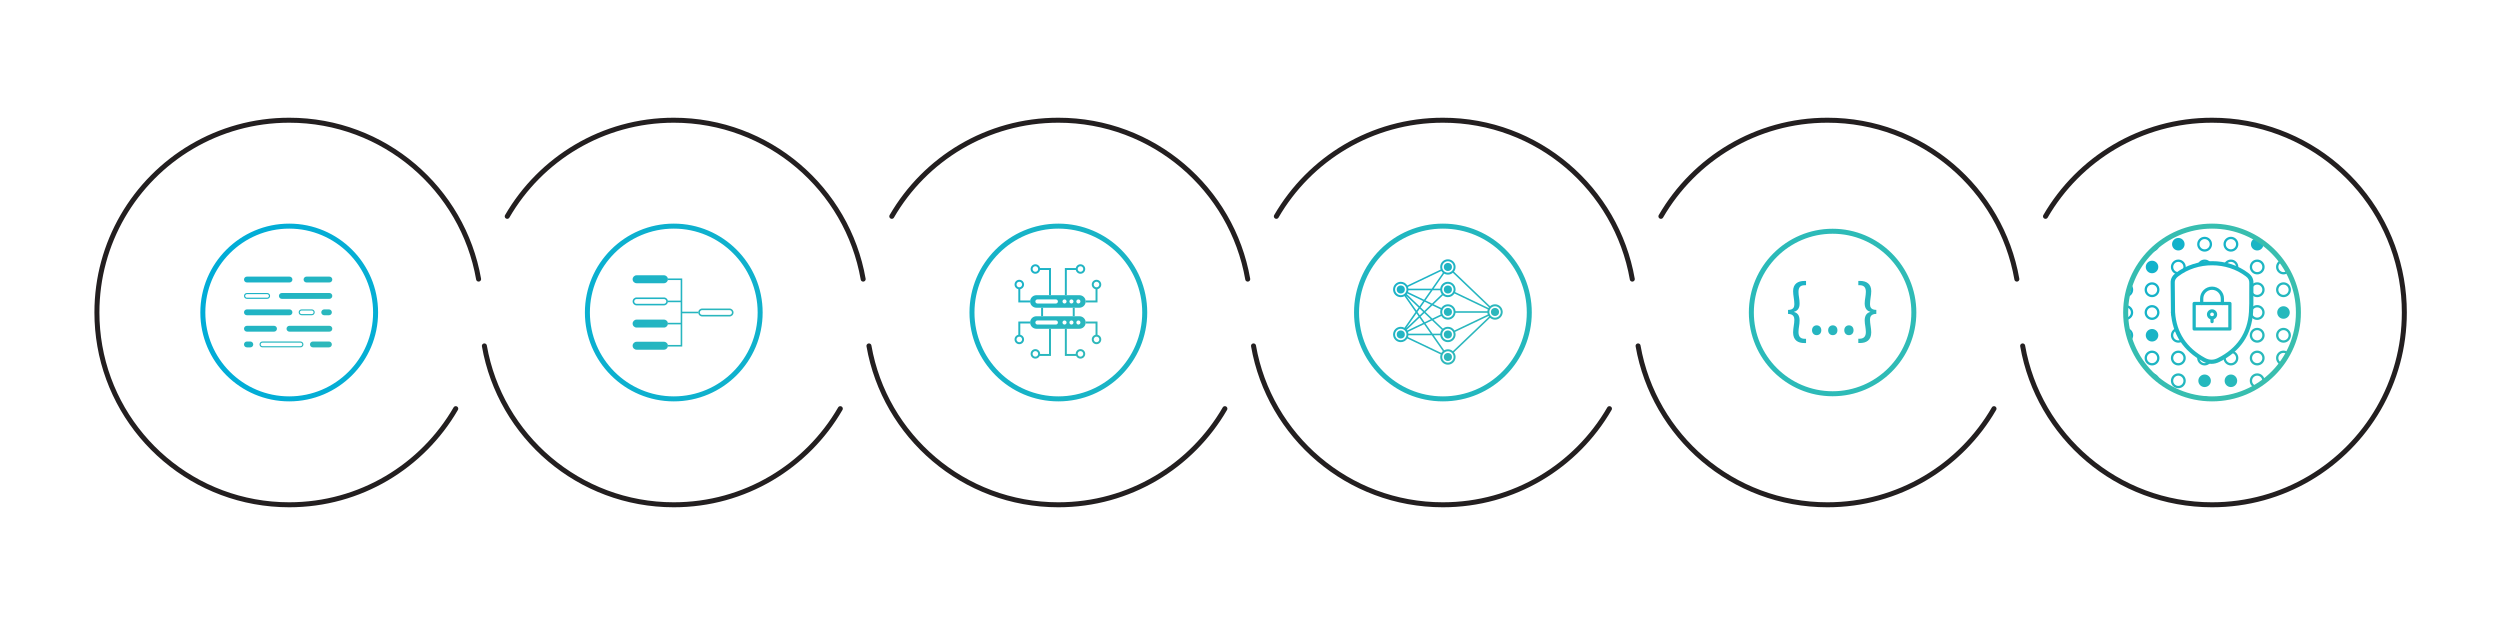 <?xml version="1.0" encoding="UTF-8"?>
<svg id="Layer_1" xmlns="http://www.w3.org/2000/svg" xmlns:xlink="http://www.w3.org/1999/xlink" version="1.1" viewBox="0 0 2000 500">
  <!-- Generator: Adobe Illustrator 29.5.0, SVG Export Plug-In . SVG Version: 2.1.0 Build 15)  -->
  <defs>
    <style>
      .st0, .st1 {
        fill: none;
      }

      .st2 {
        fill: url(#New_Gradient_Swatch_290);
      }

      .st3 {
        fill: url(#New_Gradient_Swatch_291);
      }

      .st4 {
        fill: url(#New_Gradient_Swatch_259);
      }

      .st5 {
        fill: url(#New_Gradient_Swatch_287);
      }

      .st6 {
        fill: url(#New_Gradient_Swatch_279);
      }

      .st7 {
        fill: url(#New_Gradient_Swatch_286);
      }

      .st8 {
        fill: url(#New_Gradient_Swatch_285);
      }

      .st9 {
        fill: url(#New_Gradient_Swatch_284);
      }

      .st10 {
        fill: url(#New_Gradient_Swatch_283);
      }

      .st11 {
        fill: url(#New_Gradient_Swatch_282);
      }

      .st12 {
        fill: url(#New_Gradient_Swatch_281);
      }

      .st13 {
        fill: url(#New_Gradient_Swatch_280);
      }

      .st14 {
        fill: url(#New_Gradient_Swatch_269);
      }

      .st15 {
        fill: url(#New_Gradient_Swatch_278);
      }

      .st16 {
        fill: url(#New_Gradient_Swatch_277);
      }

      .st17 {
        fill: url(#New_Gradient_Swatch_272);
      }

      .st18 {
        fill: url(#New_Gradient_Swatch_271);
      }

      .st19 {
        fill: url(#New_Gradient_Swatch_274);
      }

      .st20 {
        fill: url(#New_Gradient_Swatch_273);
      }

      .st21 {
        fill: url(#New_Gradient_Swatch_276);
      }

      .st22 {
        fill: url(#New_Gradient_Swatch_275);
      }

      .st23 {
        fill: url(#New_Gradient_Swatch_270);
      }

      .st24 {
        fill: url(#New_Gradient_Swatch_262);
      }

      .st25 {
        fill: url(#New_Gradient_Swatch_268);
      }

      .st26 {
        fill: url(#New_Gradient_Swatch_263);
      }

      .st27 {
        fill: url(#New_Gradient_Swatch_267);
      }

      .st28 {
        fill: url(#New_Gradient_Swatch_261);
      }

      .st29 {
        fill: url(#New_Gradient_Swatch_264);
      }

      .st30 {
        fill: url(#New_Gradient_Swatch_265);
      }

      .st31 {
        fill: url(#New_Gradient_Swatch_260);
      }

      .st32 {
        fill: url(#New_Gradient_Swatch_266);
      }

      .st33 {
        fill: url(#New_Gradient_Swatch_258);
      }

      .st34 {
        fill: url(#New_Gradient_Swatch_256);
      }

      .st35 {
        fill: url(#New_Gradient_Swatch_255);
      }

      .st36 {
        fill: url(#New_Gradient_Swatch_254);
      }

      .st37 {
        fill: url(#New_Gradient_Swatch_251);
      }

      .st38 {
        fill: url(#New_Gradient_Swatch_253);
      }

      .st39 {
        fill: url(#New_Gradient_Swatch_257);
      }

      .st40 {
        fill: url(#New_Gradient_Swatch_252);
      }

      .st41 {
        fill: url(#New_Gradient_Swatch_250);
      }

      .st42 {
        fill: url(#New_Gradient_Swatch_289);
      }

      .st43 {
        fill: url(#New_Gradient_Swatch_288);
      }

      .st44 {
        fill: url(#New_Gradient_Swatch_245);
      }

      .st45 {
        fill: url(#New_Gradient_Swatch_249);
      }

      .st46 {
        fill: url(#New_Gradient_Swatch_241);
      }

      .st47 {
        fill: url(#New_Gradient_Swatch_248);
      }

      .st48 {
        fill: url(#New_Gradient_Swatch_247);
      }

      .st49 {
        fill: url(#New_Gradient_Swatch_246);
      }

      .st50 {
        fill: url(#New_Gradient_Swatch_244);
      }

      .st51 {
        fill: url(#New_Gradient_Swatch_243);
      }

      .st52 {
        fill: url(#New_Gradient_Swatch_242);
      }

      .st53 {
        fill: url(#New_Gradient_Swatch_240);
      }

      .st54 {
        fill: url(#New_Gradient_Swatch_233);
      }

      .st55 {
        fill: url(#New_Gradient_Swatch_239);
      }

      .st56 {
        fill: url(#New_Gradient_Swatch_230);
      }

      .st57 {
        fill: url(#New_Gradient_Swatch_237);
      }

      .st58 {
        fill: url(#New_Gradient_Swatch_232);
      }

      .st59 {
        fill: url(#New_Gradient_Swatch_231);
      }

      .st60 {
        fill: url(#New_Gradient_Swatch_234);
      }

      .st61 {
        fill: url(#New_Gradient_Swatch_238);
      }

      .st62 {
        fill: url(#New_Gradient_Swatch_236);
      }

      .st63 {
        fill: url(#New_Gradient_Swatch_235);
      }

      .st64 {
        fill: url(#New_Gradient_Swatch_222);
      }

      .st65 {
        fill: url(#New_Gradient_Swatch_220);
      }

      .st66 {
        fill: url(#New_Gradient_Swatch_228);
      }

      .st67 {
        fill: url(#New_Gradient_Swatch_225);
      }

      .st68 {
        fill: url(#New_Gradient_Swatch_229);
      }

      .st69 {
        fill: url(#New_Gradient_Swatch_226);
      }

      .st70 {
        fill: url(#New_Gradient_Swatch_223);
      }

      .st71 {
        fill: url(#New_Gradient_Swatch_221);
      }

      .st72 {
        fill: url(#New_Gradient_Swatch_227);
      }

      .st73 {
        fill: url(#New_Gradient_Swatch_224);
      }

      .st74 {
        fill: url(#New_Gradient_Swatch_214);
      }

      .st75 {
        fill: url(#New_Gradient_Swatch_216);
      }

      .st76 {
        fill: url(#New_Gradient_Swatch_215);
      }

      .st77 {
        fill: url(#New_Gradient_Swatch_210);
      }

      .st78 {
        fill: url(#New_Gradient_Swatch_211);
      }

      .st79 {
        fill: url(#New_Gradient_Swatch_212);
      }

      .st80 {
        fill: url(#New_Gradient_Swatch_213);
      }

      .st81 {
        fill: url(#New_Gradient_Swatch_217);
      }

      .st82 {
        fill: url(#New_Gradient_Swatch_218);
      }

      .st83 {
        fill: url(#New_Gradient_Swatch_219);
      }

      .st84 {
        fill: url(#linear-gradient2);
      }

      .st85 {
        fill: url(#linear-gradient1);
      }

      .st86 {
        fill: url(#linear-gradient9);
      }

      .st87 {
        fill: url(#linear-gradient3);
      }

      .st88 {
        fill: url(#linear-gradient6);
      }

      .st89 {
        fill: url(#linear-gradient8);
      }

      .st90 {
        fill: url(#linear-gradient7);
      }

      .st91 {
        fill: url(#linear-gradient5);
      }

      .st92 {
        fill: url(#linear-gradient4);
      }

      .st93 {
        fill: url(#linear-gradient31);
      }

      .st94 {
        fill: url(#linear-gradient30);
      }

      .st95 {
        fill: url(#linear-gradient38);
      }

      .st96 {
        fill: url(#linear-gradient32);
      }

      .st97 {
        fill: url(#linear-gradient39);
      }

      .st98 {
        fill: url(#linear-gradient34);
      }

      .st99 {
        fill: url(#linear-gradient37);
      }

      .st100 {
        fill: url(#linear-gradient35);
      }

      .st101 {
        fill: url(#linear-gradient33);
      }

      .st102 {
        fill: url(#linear-gradient36);
      }

      .st103 {
        fill: url(#linear-gradient40);
      }

      .st104 {
        fill: url(#linear-gradient41);
      }

      .st105 {
        fill: url(#linear-gradient42);
      }

      .st106 {
        fill: url(#linear-gradient46);
      }

      .st107 {
        fill: url(#linear-gradient48);
      }

      .st108 {
        fill: url(#linear-gradient43);
      }

      .st109 {
        fill: url(#linear-gradient44);
      }

      .st110 {
        fill: url(#linear-gradient47);
      }

      .st111 {
        fill: url(#linear-gradient45);
      }

      .st112 {
        fill: url(#linear-gradient49);
      }

      .st113 {
        fill: url(#linear-gradient50);
      }

      .st114 {
        fill: url(#linear-gradient51);
      }

      .st115 {
        fill: url(#linear-gradient52);
      }

      .st116 {
        fill: url(#linear-gradient53);
      }

      .st117 {
        fill: url(#linear-gradient54);
      }

      .st118 {
        fill: url(#linear-gradient55);
      }

      .st119 {
        fill: url(#linear-gradient28);
      }

      .st120 {
        fill: url(#linear-gradient29);
      }

      .st121 {
        fill: url(#linear-gradient18);
      }

      .st122 {
        fill: url(#linear-gradient13);
      }

      .st123 {
        fill: url(#linear-gradient12);
      }

      .st124 {
        fill: url(#linear-gradient15);
      }

      .st125 {
        fill: url(#linear-gradient16);
      }

      .st126 {
        fill: url(#linear-gradient11);
      }

      .st127 {
        fill: url(#linear-gradient10);
      }

      .st128 {
        fill: url(#linear-gradient17);
      }

      .st129 {
        fill: url(#linear-gradient14);
      }

      .st130 {
        fill: url(#linear-gradient19);
      }

      .st131 {
        fill: url(#linear-gradient23);
      }

      .st132 {
        fill: url(#linear-gradient22);
      }

      .st133 {
        fill: url(#linear-gradient24);
      }

      .st134 {
        fill: url(#linear-gradient25);
      }

      .st135 {
        fill: url(#linear-gradient21);
      }

      .st136 {
        fill: url(#linear-gradient20);
      }

      .st137 {
        fill: url(#linear-gradient27);
      }

      .st138 {
        fill: url(#linear-gradient26);
      }

      .st139 {
        fill: url(#linear-gradient);
      }

      .st140 {
        fill: url(#New_Gradient_Swatch_21);
      }

      .st141 {
        fill: url(#New_Gradient_Swatch_22);
      }

      .st142 {
        fill: url(#New_Gradient_Swatch_23);
      }

      .st143 {
        fill: url(#New_Gradient_Swatch_24);
      }

      .st144 {
        fill: url(#New_Gradient_Swatch_25);
      }

      .st145 {
        fill: url(#New_Gradient_Swatch_26);
      }

      .st146 {
        fill: url(#New_Gradient_Swatch_27);
      }

      .st147 {
        fill: url(#New_Gradient_Swatch_28);
      }

      .st148 {
        fill: url(#New_Gradient_Swatch_29);
      }

      .st149 {
        fill: url(#New_Gradient_Swatch_2);
      }

      .st1 {
        stroke: #231f20;
        stroke-linecap: round;
        stroke-miterlimit: 10;
        stroke-width: 4px;
      }

      .st150 {
        clip-path: url(#clippath);
      }
    </style>
    <clipPath id="clippath">
      <path class="st0" d="M1769.63,180.9c-38.16,0-69.1,30.94-69.1,69.1s30.94,69.1,69.1,69.1,69.1-30.94,69.1-69.1-30.94-69.1-69.1-69.1ZM1801.09,226.45c-.08,3.11-.06,6.22-.04,9.33.03,4.53.06,9.22-.23,13.84-1.09,17.37-9.82,30.27-25.92,38.35-1.91.96-3.82,1.44-5.71,1.44s-3.95-.52-5.89-1.57c-15.39-8.33-23.77-21.11-24.91-38v-.1s-.23-23.11-.23-23.11c-.21-3.58,1.62-5.49,3.43-6.88,16.05-12.26,40.19-12.22,56.17.08,2.4,1.85,3.39,3.83,3.32,6.62Z"/>
    </clipPath>
    <linearGradient id="New_Gradient_Swatch_2" data-name="New Gradient Swatch 2" x1="1656.76" y1="154.04" x2="1861.89" y2="362.1" gradientUnits="userSpaceOnUse">
      <stop offset="0" stop-color="#00acd8"/>
      <stop offset="1" stop-color="#3bbfad"/>
    </linearGradient>
    <linearGradient id="New_Gradient_Swatch_21" data-name="New Gradient Swatch 2" x1="1667.43" y1="143.52" x2="1872.56" y2="351.58" xlink:href="#New_Gradient_Swatch_2"/>
    <linearGradient id="New_Gradient_Swatch_22" data-name="New Gradient Swatch 2" x1="1678.1" y1="133.01" x2="1883.22" y2="341.07" xlink:href="#New_Gradient_Swatch_2"/>
    <linearGradient id="New_Gradient_Swatch_23" data-name="New Gradient Swatch 2" x1="1688.76" y1="122.49" x2="1893.89" y2="330.55" xlink:href="#New_Gradient_Swatch_2"/>
    <linearGradient id="New_Gradient_Swatch_24" data-name="New Gradient Swatch 2" x1="1699.43" y1="111.98" x2="1904.56" y2="320.04" xlink:href="#New_Gradient_Swatch_2"/>
    <linearGradient id="New_Gradient_Swatch_25" data-name="New Gradient Swatch 2" x1="1710.09" y1="101.46" x2="1915.22" y2="309.52" xlink:href="#New_Gradient_Swatch_2"/>
    <linearGradient id="New_Gradient_Swatch_26" data-name="New Gradient Swatch 2" x1="1720.76" y1="90.95" x2="1925.89" y2="299.01" xlink:href="#New_Gradient_Swatch_2"/>
    <linearGradient id="New_Gradient_Swatch_27" data-name="New Gradient Swatch 2" x1="1731.42" y1="80.43" x2="1936.55" y2="288.49" xlink:href="#New_Gradient_Swatch_2"/>
    <linearGradient id="New_Gradient_Swatch_28" data-name="New Gradient Swatch 2" x1="1742.09" y1="69.91" x2="1947.22" y2="277.98" xlink:href="#New_Gradient_Swatch_2"/>
    <linearGradient id="New_Gradient_Swatch_29" data-name="New Gradient Swatch 2" x1="1647.66" y1="163.01" x2="1852.79" y2="371.08" xlink:href="#New_Gradient_Swatch_2"/>
    <linearGradient id="New_Gradient_Swatch_210" data-name="New Gradient Swatch 2" x1="1658.33" y1="152.5" x2="1863.45" y2="360.56" xlink:href="#New_Gradient_Swatch_2"/>
    <linearGradient id="New_Gradient_Swatch_211" data-name="New Gradient Swatch 2" x1="1668.99" y1="141.98" x2="1874.12" y2="350.04" xlink:href="#New_Gradient_Swatch_2"/>
    <linearGradient id="New_Gradient_Swatch_212" data-name="New Gradient Swatch 2" x1="1679.66" y1="131.47" x2="1884.79" y2="339.53" xlink:href="#New_Gradient_Swatch_2"/>
    <linearGradient id="New_Gradient_Swatch_213" data-name="New Gradient Swatch 2" x1="1690.32" y1="120.95" x2="1895.45" y2="329.01" xlink:href="#New_Gradient_Swatch_2"/>
    <linearGradient id="New_Gradient_Swatch_214" data-name="New Gradient Swatch 2" x1="1700.99" y1="110.44" x2="1906.12" y2="318.5" xlink:href="#New_Gradient_Swatch_2"/>
    <linearGradient id="New_Gradient_Swatch_215" data-name="New Gradient Swatch 2" x1="1711.66" y1="99.92" x2="1916.78" y2="307.98" xlink:href="#New_Gradient_Swatch_2"/>
    <linearGradient id="New_Gradient_Swatch_216" data-name="New Gradient Swatch 2" x1="1722.32" y1="89.41" x2="1927.45" y2="297.47" xlink:href="#New_Gradient_Swatch_2"/>
    <linearGradient id="New_Gradient_Swatch_217" data-name="New Gradient Swatch 2" x1="1732.99" y1="78.89" x2="1938.11" y2="286.95" xlink:href="#New_Gradient_Swatch_2"/>
    <linearGradient id="New_Gradient_Swatch_218" data-name="New Gradient Swatch 2" x1="1638.56" y1="171.99" x2="1843.68" y2="380.05" xlink:href="#New_Gradient_Swatch_2"/>
    <linearGradient id="New_Gradient_Swatch_219" data-name="New Gradient Swatch 2" x1="1649.22" y1="161.47" x2="1854.35" y2="369.54" xlink:href="#New_Gradient_Swatch_2"/>
    <linearGradient id="New_Gradient_Swatch_220" data-name="New Gradient Swatch 2" x1="1659.89" y1="150.96" x2="1865.02" y2="359.02" xlink:href="#New_Gradient_Swatch_2"/>
    <linearGradient id="New_Gradient_Swatch_221" data-name="New Gradient Swatch 2" x1="1670.55" y1="140.44" x2="1875.68" y2="348.51" xlink:href="#New_Gradient_Swatch_2"/>
    <linearGradient id="New_Gradient_Swatch_222" data-name="New Gradient Swatch 2" x1="1681.22" y1="129.93" x2="1886.35" y2="337.99" xlink:href="#New_Gradient_Swatch_2"/>
    <linearGradient id="New_Gradient_Swatch_223" data-name="New Gradient Swatch 2" x1="1691.89" y1="119.41" x2="1897.01" y2="327.47" xlink:href="#New_Gradient_Swatch_2"/>
    <linearGradient id="New_Gradient_Swatch_224" data-name="New Gradient Swatch 2" x1="1702.55" y1="108.9" x2="1907.68" y2="316.96" xlink:href="#New_Gradient_Swatch_2"/>
    <linearGradient id="New_Gradient_Swatch_225" data-name="New Gradient Swatch 2" x1="1713.22" y1="98.38" x2="1918.34" y2="306.44" xlink:href="#New_Gradient_Swatch_2"/>
    <linearGradient id="New_Gradient_Swatch_226" data-name="New Gradient Swatch 2" x1="1723.88" y1="87.87" x2="1929.01" y2="295.93" xlink:href="#New_Gradient_Swatch_2"/>
    <linearGradient id="New_Gradient_Swatch_227" data-name="New Gradient Swatch 2" x1="1629.45" y1="180.96" x2="1834.58" y2="389.03" xlink:href="#New_Gradient_Swatch_2"/>
    <linearGradient id="New_Gradient_Swatch_228" data-name="New Gradient Swatch 2" x1="1640.12" y1="170.45" x2="1845.25" y2="378.51" xlink:href="#New_Gradient_Swatch_2"/>
    <linearGradient id="New_Gradient_Swatch_229" data-name="New Gradient Swatch 2" x1="1650.78" y1="159.93" x2="1855.91" y2="368" xlink:href="#New_Gradient_Swatch_2"/>
    <linearGradient id="New_Gradient_Swatch_230" data-name="New Gradient Swatch 2" x1="1661.45" y1="149.42" x2="1866.58" y2="357.48" xlink:href="#New_Gradient_Swatch_2"/>
    <linearGradient id="New_Gradient_Swatch_231" data-name="New Gradient Swatch 2" x1="1672.12" y1="138.9" x2="1877.24" y2="346.97" xlink:href="#New_Gradient_Swatch_2"/>
    <linearGradient id="New_Gradient_Swatch_232" data-name="New Gradient Swatch 2" x1="1682.78" y1="128.39" x2="1887.91" y2="336.45" xlink:href="#New_Gradient_Swatch_2"/>
    <linearGradient id="New_Gradient_Swatch_233" data-name="New Gradient Swatch 2" x1="1693.45" y1="117.87" x2="1898.58" y2="325.93" xlink:href="#New_Gradient_Swatch_2"/>
    <linearGradient id="New_Gradient_Swatch_234" data-name="New Gradient Swatch 2" x1="1704.11" y1="107.36" x2="1909.24" y2="315.42" xlink:href="#New_Gradient_Swatch_2"/>
    <linearGradient id="New_Gradient_Swatch_235" data-name="New Gradient Swatch 2" x1="1714.78" y1="96.84" x2="1919.91" y2="304.9" xlink:href="#New_Gradient_Swatch_2"/>
    <linearGradient id="New_Gradient_Swatch_236" data-name="New Gradient Swatch 2" x1="1620.35" y1="189.94" x2="1825.48" y2="398" xlink:href="#New_Gradient_Swatch_2"/>
    <linearGradient id="New_Gradient_Swatch_237" data-name="New Gradient Swatch 2" x1="1631.02" y1="179.42" x2="1836.14" y2="387.49" xlink:href="#New_Gradient_Swatch_2"/>
    <linearGradient id="New_Gradient_Swatch_238" data-name="New Gradient Swatch 2" x1="1641.68" y1="168.91" x2="1846.81" y2="376.97" xlink:href="#New_Gradient_Swatch_2"/>
    <linearGradient id="New_Gradient_Swatch_239" data-name="New Gradient Swatch 2" x1="1652.35" y1="158.39" x2="1857.47" y2="366.46" xlink:href="#New_Gradient_Swatch_2"/>
    <linearGradient id="New_Gradient_Swatch_240" data-name="New Gradient Swatch 2" x1="1663.01" y1="147.88" x2="1868.14" y2="355.94" xlink:href="#New_Gradient_Swatch_2"/>
    <linearGradient id="New_Gradient_Swatch_241" data-name="New Gradient Swatch 2" x1="1673.68" y1="137.36" x2="1878.81" y2="345.43" xlink:href="#New_Gradient_Swatch_2"/>
    <linearGradient id="New_Gradient_Swatch_242" data-name="New Gradient Swatch 2" x1="1684.34" y1="126.85" x2="1889.47" y2="334.91" xlink:href="#New_Gradient_Swatch_2"/>
    <linearGradient id="New_Gradient_Swatch_243" data-name="New Gradient Swatch 2" x1="1695.01" y1="116.33" x2="1900.14" y2="324.39" xlink:href="#New_Gradient_Swatch_2"/>
    <linearGradient id="New_Gradient_Swatch_244" data-name="New Gradient Swatch 2" x1="1705.68" y1="105.82" x2="1910.8" y2="313.88" xlink:href="#New_Gradient_Swatch_2"/>
    <linearGradient id="New_Gradient_Swatch_245" data-name="New Gradient Swatch 2" x1="1611.25" y1="198.91" x2="1816.37" y2="406.98" xlink:href="#New_Gradient_Swatch_2"/>
    <linearGradient id="New_Gradient_Swatch_246" data-name="New Gradient Swatch 2" x1="1621.91" y1="188.4" x2="1827.04" y2="396.46" xlink:href="#New_Gradient_Swatch_2"/>
    <linearGradient id="New_Gradient_Swatch_247" data-name="New Gradient Swatch 2" x1="1632.58" y1="177.88" x2="1837.7" y2="385.95" xlink:href="#New_Gradient_Swatch_2"/>
    <linearGradient id="New_Gradient_Swatch_248" data-name="New Gradient Swatch 2" x1="1643.24" y1="167.37" x2="1848.37" y2="375.43" xlink:href="#New_Gradient_Swatch_2"/>
    <linearGradient id="New_Gradient_Swatch_249" data-name="New Gradient Swatch 2" x1="1653.91" y1="156.85" x2="1859.04" y2="364.92" xlink:href="#New_Gradient_Swatch_2"/>
    <linearGradient id="New_Gradient_Swatch_250" data-name="New Gradient Swatch 2" x1="1664.57" y1="146.34" x2="1869.7" y2="354.4" xlink:href="#New_Gradient_Swatch_2"/>
    <linearGradient id="New_Gradient_Swatch_251" data-name="New Gradient Swatch 2" x1="1675.24" y1="135.82" x2="1880.37" y2="343.89" xlink:href="#New_Gradient_Swatch_2"/>
    <linearGradient id="New_Gradient_Swatch_252" data-name="New Gradient Swatch 2" x1="1685.91" y1="125.31" x2="1891.03" y2="333.37" xlink:href="#New_Gradient_Swatch_2"/>
    <linearGradient id="New_Gradient_Swatch_253" data-name="New Gradient Swatch 2" x1="1696.57" y1="114.79" x2="1901.7" y2="322.85" xlink:href="#New_Gradient_Swatch_2"/>
    <linearGradient id="New_Gradient_Swatch_254" data-name="New Gradient Swatch 2" x1="1602.14" y1="207.89" x2="1807.27" y2="415.95" xlink:href="#New_Gradient_Swatch_2"/>
    <linearGradient id="New_Gradient_Swatch_255" data-name="New Gradient Swatch 2" x1="1612.81" y1="197.37" x2="1817.94" y2="405.44" xlink:href="#New_Gradient_Swatch_2"/>
    <linearGradient id="New_Gradient_Swatch_256" data-name="New Gradient Swatch 2" x1="1623.47" y1="186.86" x2="1828.6" y2="394.92" xlink:href="#New_Gradient_Swatch_2"/>
    <linearGradient id="New_Gradient_Swatch_257" data-name="New Gradient Swatch 2" x1="1634.14" y1="176.34" x2="1839.27" y2="384.41" xlink:href="#New_Gradient_Swatch_2"/>
    <linearGradient id="New_Gradient_Swatch_258" data-name="New Gradient Swatch 2" x1="1644.8" y1="165.83" x2="1849.93" y2="373.89" xlink:href="#New_Gradient_Swatch_2"/>
    <linearGradient id="New_Gradient_Swatch_259" data-name="New Gradient Swatch 2" x1="1655.47" y1="155.31" x2="1860.6" y2="363.38" xlink:href="#New_Gradient_Swatch_2"/>
    <linearGradient id="New_Gradient_Swatch_260" data-name="New Gradient Swatch 2" x1="1666.14" y1="144.8" x2="1871.26" y2="352.86" xlink:href="#New_Gradient_Swatch_2"/>
    <linearGradient id="New_Gradient_Swatch_261" data-name="New Gradient Swatch 2" x1="1676.8" y1="134.28" x2="1881.93" y2="342.35" xlink:href="#New_Gradient_Swatch_2"/>
    <linearGradient id="New_Gradient_Swatch_262" data-name="New Gradient Swatch 2" x1="1687.47" y1="123.77" x2="1892.6" y2="331.83" xlink:href="#New_Gradient_Swatch_2"/>
    <linearGradient id="New_Gradient_Swatch_263" data-name="New Gradient Swatch 2" x1="1593.04" y1="216.86" x2="1798.17" y2="424.93" xlink:href="#New_Gradient_Swatch_2"/>
    <linearGradient id="New_Gradient_Swatch_264" data-name="New Gradient Swatch 2" x1="1603.7" y1="206.35" x2="1808.83" y2="414.41" xlink:href="#New_Gradient_Swatch_2"/>
    <linearGradient id="New_Gradient_Swatch_265" data-name="New Gradient Swatch 2" x1="1614.37" y1="195.83" x2="1819.5" y2="403.9" xlink:href="#New_Gradient_Swatch_2"/>
    <linearGradient id="New_Gradient_Swatch_266" data-name="New Gradient Swatch 2" x1="1625.04" y1="185.32" x2="1830.16" y2="393.38" xlink:href="#New_Gradient_Swatch_2"/>
    <linearGradient id="New_Gradient_Swatch_267" data-name="New Gradient Swatch 2" x1="1635.7" y1="174.8" x2="1840.83" y2="382.87" xlink:href="#New_Gradient_Swatch_2"/>
    <linearGradient id="New_Gradient_Swatch_268" data-name="New Gradient Swatch 2" x1="1646.37" y1="164.29" x2="1851.49" y2="372.35" xlink:href="#New_Gradient_Swatch_2"/>
    <linearGradient id="New_Gradient_Swatch_269" data-name="New Gradient Swatch 2" x1="1657.03" y1="153.77" x2="1862.16" y2="361.84" xlink:href="#New_Gradient_Swatch_2"/>
    <linearGradient id="New_Gradient_Swatch_270" data-name="New Gradient Swatch 2" x1="1667.7" y1="143.26" x2="1872.83" y2="351.32" xlink:href="#New_Gradient_Swatch_2"/>
    <linearGradient id="New_Gradient_Swatch_271" data-name="New Gradient Swatch 2" x1="1678.36" y1="132.74" x2="1883.49" y2="340.81" xlink:href="#New_Gradient_Swatch_2"/>
    <linearGradient id="New_Gradient_Swatch_272" data-name="New Gradient Swatch 2" x1="1583.93" y1="225.84" x2="1789.06" y2="433.9" xlink:href="#New_Gradient_Swatch_2"/>
    <linearGradient id="New_Gradient_Swatch_273" data-name="New Gradient Swatch 2" x1="1594.6" y1="215.32" x2="1799.73" y2="423.39" xlink:href="#New_Gradient_Swatch_2"/>
    <linearGradient id="New_Gradient_Swatch_274" data-name="New Gradient Swatch 2" x1="1605.27" y1="204.81" x2="1810.39" y2="412.87" xlink:href="#New_Gradient_Swatch_2"/>
    <linearGradient id="New_Gradient_Swatch_275" data-name="New Gradient Swatch 2" x1="1615.93" y1="194.29" x2="1821.06" y2="402.36" xlink:href="#New_Gradient_Swatch_2"/>
    <linearGradient id="New_Gradient_Swatch_276" data-name="New Gradient Swatch 2" x1="1626.6" y1="183.78" x2="1831.72" y2="391.84" xlink:href="#New_Gradient_Swatch_2"/>
    <linearGradient id="New_Gradient_Swatch_277" data-name="New Gradient Swatch 2" x1="1637.26" y1="173.26" x2="1842.39" y2="381.33" xlink:href="#New_Gradient_Swatch_2"/>
    <linearGradient id="New_Gradient_Swatch_278" data-name="New Gradient Swatch 2" x1="1647.93" y1="162.75" x2="1853.06" y2="370.81" xlink:href="#New_Gradient_Swatch_2"/>
    <linearGradient id="New_Gradient_Swatch_279" data-name="New Gradient Swatch 2" x1="1658.59" y1="152.23" x2="1863.72" y2="360.3" xlink:href="#New_Gradient_Swatch_2"/>
    <linearGradient id="New_Gradient_Swatch_280" data-name="New Gradient Swatch 2" x1="1669.26" y1="141.72" x2="1874.39" y2="349.78" xlink:href="#New_Gradient_Swatch_2"/>
    <linearGradient id="New_Gradient_Swatch_281" data-name="New Gradient Swatch 2" x1="1668.81" y1="142.16" x2="1873.94" y2="350.22" xlink:href="#New_Gradient_Swatch_2"/>
    <linearGradient id="New_Gradient_Swatch_282" data-name="New Gradient Swatch 2" x1="1665.25" y1="145.67" x2="1870.38" y2="353.73" xlink:href="#New_Gradient_Swatch_2"/>
    <linearGradient id="New_Gradient_Swatch_283" data-name="New Gradient Swatch 2" x1="1663.12" y1="147.77" x2="1868.25" y2="355.84" xlink:href="#New_Gradient_Swatch_2"/>
    <linearGradient id="New_Gradient_Swatch_284" data-name="New Gradient Swatch 2" x1="1664.53" y1="146.38" x2="1869.66" y2="354.44" xlink:href="#New_Gradient_Swatch_2"/>
    <linearGradient id="New_Gradient_Swatch_285" data-name="New Gradient Swatch 2" x1="1671.45" y1="139.56" x2="1876.58" y2="347.62" xlink:href="#New_Gradient_Swatch_2"/>
    <linearGradient id="linear-gradient" x1="1363.8" y1="329.75" x2="1536.16" y2="159.05" gradientTransform="translate(0 502) scale(1 -1)" gradientUnits="userSpaceOnUse">
      <stop offset="0" stop-color="#06acd7"/>
      <stop offset="1" stop-color="#42beac"/>
    </linearGradient>
    <linearGradient id="linear-gradient1" x1="1362.16" y1="328.1" x2="1534.52" y2="157.4" xlink:href="#linear-gradient"/>
    <linearGradient id="linear-gradient2" x1="1368.55" y1="334.55" x2="1540.91" y2="163.85" xlink:href="#linear-gradient"/>
    <linearGradient id="linear-gradient3" x1="1374.94" y1="341" x2="1547.3" y2="170.3" xlink:href="#linear-gradient"/>
    <linearGradient id="linear-gradient4" x1="1387.42" y1="353.6" x2="1559.77" y2="182.9" xlink:href="#linear-gradient"/>
    <linearGradient id="linear-gradient5" x1="1086.76" y1="364.86" x2="1235.23" y2="212.09" xlink:href="#linear-gradient"/>
    <linearGradient id="linear-gradient6" x1="1062.86" y1="341.63" x2="1234.39" y2="165.13" xlink:href="#linear-gradient"/>
    <linearGradient id="linear-gradient7" x1="1085.36" y1="363.49" x2="1256.89" y2="186.99" xlink:href="#linear-gradient"/>
    <linearGradient id="linear-gradient8" x1="1076.36" y1="354.75" x2="1247.89" y2="178.24" xlink:href="#linear-gradient"/>
    <linearGradient id="linear-gradient9" x1="1067.38" y1="346.03" x2="1238.91" y2="169.52" xlink:href="#linear-gradient"/>
    <linearGradient id="linear-gradient10" x1="1058.37" y1="337.26" x2="1229.9" y2="160.77" xlink:href="#linear-gradient"/>
    <linearGradient id="linear-gradient11" x1="1049.35" y1="328.5" x2="1220.89" y2="152" xlink:href="#linear-gradient"/>
    <linearGradient id="linear-gradient12" x1="1086.74" y1="364.84" x2="1258.27" y2="188.34" xlink:href="#linear-gradient"/>
    <linearGradient id="linear-gradient13" x1="1056.97" y1="335.91" x2="1228.5" y2="159.41" xlink:href="#linear-gradient"/>
    <linearGradient id="linear-gradient14" x1="1038.98" y1="318.43" x2="1210.51" y2="141.92" xlink:href="#linear-gradient"/>
    <linearGradient id="linear-gradient15" x1="766.08" y1="346.36" x2="930.15" y2="171.51" xlink:href="#linear-gradient"/>
    <linearGradient id="linear-gradient16" x1="757.67" y1="338.47" x2="921.75" y2="163.63" xlink:href="#linear-gradient"/>
    <linearGradient id="linear-gradient17" x1="756.41" y1="337.29" x2="920.48" y2="162.45" xlink:href="#linear-gradient"/>
    <linearGradient id="linear-gradient18" x1="789.26" y1="368.11" x2="953.33" y2="193.27" xlink:href="#linear-gradient"/>
    <linearGradient id="linear-gradient19" x1="769.44" y1="349.51" x2="933.51" y2="174.66" xlink:href="#linear-gradient"/>
    <linearGradient id="linear-gradient20" x1="788.62" y1="367.51" x2="952.69" y2="192.66" xlink:href="#linear-gradient"/>
    <linearGradient id="linear-gradient21" x1="735.56" y1="317.72" x2="899.63" y2="142.87" xlink:href="#linear-gradient"/>
    <linearGradient id="linear-gradient22" x1="754.74" y1="335.72" x2="918.81" y2="160.88" xlink:href="#linear-gradient"/>
    <linearGradient id="linear-gradient23" x1="734.49" y1="316.72" x2="898.56" y2="141.87" xlink:href="#linear-gradient"/>
    <linearGradient id="linear-gradient24" x1="767.34" y1="347.54" x2="931.41" y2="172.7" xlink:href="#linear-gradient"/>
    <linearGradient id="linear-gradient25" x1="782.84" y1="362.08" x2="946.91" y2="187.24" xlink:href="#linear-gradient"/>
    <linearGradient id="linear-gradient26" x1="752.09" y1="333.23" x2="916.16" y2="158.38" xlink:href="#linear-gradient"/>
    <linearGradient id="linear-gradient27" x1="779.46" y1="358.92" x2="943.54" y2="184.08" xlink:href="#linear-gradient"/>
    <linearGradient id="linear-gradient28" x1="770.63" y1="350.63" x2="934.7" y2="175.78" xlink:href="#linear-gradient"/>
    <linearGradient id="linear-gradient29" x1="771.67" y1="351.6" x2="935.74" y2="176.76" xlink:href="#linear-gradient"/>
    <linearGradient id="linear-gradient30" x1="740.91" y1="322.75" x2="904.99" y2="147.9" xlink:href="#linear-gradient"/>
    <linearGradient id="linear-gradient31" x1="753.12" y1="334.2" x2="917.19" y2="159.36" xlink:href="#linear-gradient"/>
    <linearGradient id="linear-gradient32" x1="744.28" y1="325.91" x2="908.36" y2="151.06" xlink:href="#linear-gradient"/>
    <linearGradient id="linear-gradient33" x1="755.15" y1="336.1" x2="919.22" y2="161.25" xlink:href="#linear-gradient"/>
    <linearGradient id="linear-gradient34" x1="768.6" y1="348.73" x2="932.67" y2="173.88" xlink:href="#linear-gradient"/>
    <linearGradient id="linear-gradient35" x1="151.18" y1="344.28" x2="317.73" y2="171.1" xlink:href="#linear-gradient"/>
    <linearGradient id="linear-gradient36" x1="171.85" y1="364.17" x2="338.41" y2="190.98" xlink:href="#linear-gradient"/>
    <linearGradient id="linear-gradient37" x1="139.99" y1="333.52" x2="306.54" y2="160.34" xlink:href="#linear-gradient"/>
    <linearGradient id="linear-gradient38" x1="160.17" y1="352.93" x2="326.73" y2="179.75" xlink:href="#linear-gradient"/>
    <linearGradient id="linear-gradient39" x1="138.07" y1="331.68" x2="304.63" y2="158.49" xlink:href="#linear-gradient"/>
    <linearGradient id="linear-gradient40" x1="154.07" y1="347.07" x2="320.62" y2="173.88" xlink:href="#linear-gradient"/>
    <linearGradient id="linear-gradient41" x1="162.33" y1="355.01" x2="328.89" y2="181.82" xlink:href="#linear-gradient"/>
    <linearGradient id="linear-gradient42" x1="117.1" y1="311.51" x2="283.65" y2="138.32" xlink:href="#linear-gradient"/>
    <linearGradient id="linear-gradient43" x1="130.75" y1="324.64" x2="297.31" y2="151.45" xlink:href="#linear-gradient"/>
    <linearGradient id="linear-gradient44" x1="147.14" y1="340.4" x2="313.7" y2="167.22" xlink:href="#linear-gradient"/>
    <linearGradient id="linear-gradient45" x1="128.3" y1="322.29" x2="294.86" y2="149.1" xlink:href="#linear-gradient"/>
    <linearGradient id="linear-gradient46" x1="148.64" y1="341.85" x2="315.2" y2="168.66" xlink:href="#linear-gradient"/>
    <linearGradient id="linear-gradient47" x1="453.98" y1="366.11" x2="653.71" y2="174.13" xlink:href="#linear-gradient"/>
    <linearGradient id="linear-gradient48" x1="433.21" y1="344.5" x2="632.94" y2="152.52" xlink:href="#linear-gradient"/>
    <linearGradient id="linear-gradient49" x1="424.35" y1="335.29" x2="624.09" y2="143.31" xlink:href="#linear-gradient"/>
    <linearGradient id="linear-gradient50" x1="415.5" y1="326.07" x2="615.23" y2="134.09" xlink:href="#linear-gradient"/>
    <linearGradient id="linear-gradient51" x1="442.07" y1="353.72" x2="641.8" y2="161.74" xlink:href="#linear-gradient"/>
    <linearGradient id="linear-gradient52" x1="438.31" y1="349.81" x2="638.05" y2="157.83" xlink:href="#linear-gradient"/>
    <linearGradient id="linear-gradient53" x1="443.98" y1="355.7" x2="643.71" y2="163.73" xlink:href="#linear-gradient"/>
    <linearGradient id="linear-gradient54" x1="442.59" y1="354.26" x2="642.32" y2="162.28" xlink:href="#linear-gradient"/>
    <linearGradient id="linear-gradient55" x1="433.73" y1="345.05" x2="633.47" y2="153.07" xlink:href="#linear-gradient"/>
    <linearGradient id="New_Gradient_Swatch_286" data-name="New Gradient Swatch 2" x1="138.09" y1="242.91" x2="1875.3" y2="374.92" xlink:href="#New_Gradient_Swatch_2"/>
    <linearGradient id="New_Gradient_Swatch_287" data-name="New Gradient Swatch 2" x1="139.86" y1="219.67" x2="1877.06" y2="351.67" xlink:href="#New_Gradient_Swatch_2"/>
    <linearGradient id="New_Gradient_Swatch_288" data-name="New Gradient Swatch 2" x1="141.63" y1="196.42" x2="1878.83" y2="328.43" xlink:href="#New_Gradient_Swatch_2"/>
    <linearGradient id="New_Gradient_Swatch_289" data-name="New Gradient Swatch 2" x1="143.39" y1="173.18" x2="1880.6" y2="305.19" xlink:href="#New_Gradient_Swatch_2"/>
    <linearGradient id="New_Gradient_Swatch_290" data-name="New Gradient Swatch 2" x1="145.18" y1="149.63" x2="1882.38" y2="281.63" xlink:href="#New_Gradient_Swatch_2"/>
    <linearGradient id="New_Gradient_Swatch_291" data-name="New Gradient Swatch 2" x1="146.92" y1="126.69" x2="1884.13" y2="258.7" xlink:href="#New_Gradient_Swatch_2"/>
  </defs>
  <g>
    <g class="st150">
      <g>
        <path class="st149" d="M1679.56,183.11c-3.28,0-5.95-2.67-5.95-5.95s2.67-5.95,5.95-5.95,5.95,2.67,5.95,5.95-2.67,5.95-5.95,5.95ZM1679.56,173.07c-2.26,0-4.1,1.84-4.1,4.1s1.84,4.1,4.1,4.1,4.1-1.84,4.1-4.1-1.84-4.1-4.1-4.1Z"/>
        <path class="st140" d="M1700.6,183.11c-3.28,0-5.95-2.67-5.95-5.95s2.67-5.95,5.95-5.95,5.95,2.67,5.95,5.95-2.67,5.95-5.95,5.95ZM1700.6,173.07c-2.26,0-4.1,1.84-4.1,4.1s1.84,4.1,4.1,4.1,4.1-1.84,4.1-4.1-1.84-4.1-4.1-4.1Z"/>
        <path class="st141" d="M1721.63,183.11c-3.28,0-5.95-2.67-5.95-5.95s2.67-5.95,5.95-5.95,5.95,2.67,5.95,5.95-2.67,5.95-5.95,5.95ZM1721.63,173.07c-2.26,0-4.1,1.84-4.1,4.1s1.84,4.1,4.1,4.1,4.1-1.84,4.1-4.1-1.84-4.1-4.1-4.1Z"/>
        <path class="st142" d="M1742.66,183.11c-3.28,0-5.95-2.67-5.95-5.95s2.67-5.95,5.95-5.95,5.95,2.67,5.95,5.95-2.67,5.95-5.95,5.95ZM1742.66,173.07c-2.26,0-4.1,1.84-4.1,4.1s1.84,4.1,4.1,4.1,4.1-1.84,4.1-4.1-1.84-4.1-4.1-4.1Z"/>
        <circle class="st143" cx="1763.69" cy="177.16" r="5.02"/>
        <path class="st144" d="M1784.73,183.11c-3.28,0-5.95-2.67-5.95-5.95s2.67-5.95,5.95-5.95,5.95,2.67,5.95,5.95-2.67,5.95-5.95,5.95ZM1784.73,173.07c-2.26,0-4.1,1.84-4.1,4.1s1.84,4.1,4.1,4.1,4.1-1.84,4.1-4.1-1.84-4.1-4.1-4.1Z"/>
        <path class="st145" d="M1805.76,183.11c-3.28,0-5.95-2.67-5.95-5.95s2.67-5.95,5.95-5.95,5.95,2.67,5.95,5.95-2.67,5.95-5.95,5.95ZM1805.76,173.07c-2.26,0-4.1,1.84-4.1,4.1s1.84,4.1,4.1,4.1,4.1-1.84,4.1-4.1-1.84-4.1-4.1-4.1Z"/>
        <path class="st146" d="M1826.79,183.11c-3.28,0-5.95-2.67-5.95-5.95s2.67-5.95,5.95-5.95,5.95,2.67,5.95,5.95-2.67,5.95-5.95,5.95ZM1826.79,173.07c-2.26,0-4.1,1.84-4.1,4.1s1.84,4.1,4.1,4.1,4.1-1.84,4.1-4.1-1.84-4.1-4.1-4.1Z"/>
        <path class="st147" d="M1847.82,183.11c-3.28,0-5.95-2.67-5.95-5.95s2.67-5.95,5.95-5.95,5.95,2.67,5.95,5.95-2.67,5.95-5.95,5.95ZM1847.82,173.07c-2.26,0-4.1,1.84-4.1,4.1s1.84,4.1,4.1,4.1,4.1-1.84,4.1-4.1-1.84-4.1-4.1-4.1Z"/>
        <path class="st148" d="M1679.56,201.32c-3.28,0-5.95-2.67-5.95-5.95s2.67-5.95,5.95-5.95,5.95,2.67,5.95,5.95-2.67,5.95-5.95,5.95ZM1679.56,191.27c-2.26,0-4.1,1.84-4.1,4.1s1.84,4.1,4.1,4.1,4.1-1.84,4.1-4.1-1.84-4.1-4.1-4.1Z"/>
        <path class="st77" d="M1700.6,201.32c-3.28,0-5.95-2.67-5.95-5.95s2.67-5.95,5.95-5.95,5.95,2.67,5.95,5.95-2.67,5.95-5.95,5.95ZM1700.6,191.27c-2.26,0-4.1,1.84-4.1,4.1s1.84,4.1,4.1,4.1,4.1-1.84,4.1-4.1-1.84-4.1-4.1-4.1Z"/>
        <path class="st78" d="M1721.63,201.32c-3.28,0-5.95-2.67-5.95-5.95s2.67-5.95,5.95-5.95,5.95,2.67,5.95,5.95-2.67,5.95-5.95,5.95ZM1721.63,191.27c-2.26,0-4.1,1.84-4.1,4.1s1.84,4.1,4.1,4.1,4.1-1.84,4.1-4.1-1.84-4.1-4.1-4.1Z"/>
        <circle class="st79" cx="1742.66" cy="195.37" r="5.02"/>
        <path class="st80" d="M1763.69,201.32c-3.28,0-5.95-2.67-5.95-5.95s2.67-5.95,5.95-5.95,5.95,2.67,5.95,5.95-2.67,5.95-5.95,5.95ZM1763.69,191.27c-2.26,0-4.1,1.84-4.1,4.1s1.84,4.1,4.1,4.1,4.1-1.84,4.1-4.1-1.84-4.1-4.1-4.1Z"/>
        <path class="st74" d="M1784.73,201.32c-3.28,0-5.95-2.67-5.95-5.95s2.67-5.95,5.95-5.95,5.95,2.67,5.95,5.95-2.67,5.95-5.95,5.95ZM1784.73,191.27c-2.26,0-4.1,1.84-4.1,4.1s1.84,4.1,4.1,4.1,4.1-1.84,4.1-4.1-1.84-4.1-4.1-4.1Z"/>
        <circle class="st76" cx="1805.76" cy="195.37" r="5.02"/>
        <path class="st75" d="M1826.79,201.32c-3.28,0-5.95-2.67-5.95-5.95s2.67-5.95,5.95-5.95,5.95,2.67,5.95,5.95-2.67,5.95-5.95,5.95ZM1826.79,191.27c-2.26,0-4.1,1.84-4.1,4.1s1.84,4.1,4.1,4.1,4.1-1.84,4.1-4.1-1.84-4.1-4.1-4.1Z"/>
        <path class="st81" d="M1847.82,201.32c-3.28,0-5.95-2.67-5.95-5.95s2.67-5.95,5.95-5.95,5.95,2.67,5.95,5.95-2.67,5.95-5.95,5.95ZM1847.82,191.27c-2.26,0-4.1,1.84-4.1,4.1s1.84,4.1,4.1,4.1,4.1-1.84,4.1-4.1-1.84-4.1-4.1-4.1Z"/>
        <path class="st82" d="M1679.56,219.53c-3.28,0-5.95-2.67-5.95-5.95s2.67-5.95,5.95-5.95,5.95,2.67,5.95,5.95-2.67,5.95-5.95,5.95ZM1679.56,209.48c-2.26,0-4.1,1.84-4.1,4.1s1.84,4.1,4.1,4.1,4.1-1.84,4.1-4.1-1.84-4.1-4.1-4.1Z"/>
        <path class="st83" d="M1700.6,219.53c-3.28,0-5.95-2.67-5.95-5.95s2.67-5.95,5.95-5.95,5.95,2.67,5.95,5.95-2.67,5.95-5.95,5.95ZM1700.6,209.48c-2.26,0-4.1,1.84-4.1,4.1s1.84,4.1,4.1,4.1,4.1-1.84,4.1-4.1-1.84-4.1-4.1-4.1Z"/>
        <circle class="st65" cx="1721.63" cy="213.58" r="5.02"/>
        <path class="st71" d="M1742.66,219.53c-3.28,0-5.95-2.67-5.95-5.95s2.67-5.95,5.95-5.95,5.95,2.67,5.95,5.95-2.67,5.95-5.95,5.95ZM1742.66,209.48c-2.26,0-4.1,1.84-4.1,4.1s1.84,4.1,4.1,4.1,4.1-1.84,4.1-4.1-1.84-4.1-4.1-4.1Z"/>
        <path class="st64" d="M1763.69,219.53c-3.28,0-5.95-2.67-5.95-5.95s2.67-5.95,5.95-5.95,5.95,2.67,5.95,5.95-2.67,5.95-5.95,5.95ZM1763.69,209.48c-2.26,0-4.1,1.84-4.1,4.1s1.84,4.1,4.1,4.1,4.1-1.84,4.1-4.1-1.84-4.1-4.1-4.1Z"/>
        <path class="st70" d="M1784.73,219.53c-3.28,0-5.95-2.67-5.95-5.95s2.67-5.95,5.95-5.95,5.95,2.67,5.95,5.95-2.67,5.95-5.95,5.95ZM1784.73,209.48c-2.26,0-4.1,1.84-4.1,4.1s1.84,4.1,4.1,4.1,4.1-1.84,4.1-4.1-1.84-4.1-4.1-4.1Z"/>
        <path class="st73" d="M1805.76,219.53c-3.28,0-5.95-2.67-5.95-5.95s2.67-5.95,5.95-5.95,5.95,2.67,5.95,5.95-2.67,5.95-5.95,5.95ZM1805.76,209.48c-2.26,0-4.1,1.84-4.1,4.1s1.84,4.1,4.1,4.1,4.1-1.84,4.1-4.1-1.84-4.1-4.1-4.1Z"/>
        <path class="st67" d="M1826.79,219.53c-3.28,0-5.95-2.67-5.95-5.95s2.67-5.95,5.95-5.95,5.95,2.67,5.95,5.95-2.67,5.95-5.95,5.95ZM1826.79,209.48c-2.26,0-4.1,1.84-4.1,4.1s1.84,4.1,4.1,4.1,4.1-1.84,4.1-4.1-1.84-4.1-4.1-4.1Z"/>
        <path class="st69" d="M1847.82,219.53c-3.28,0-5.95-2.67-5.95-5.95s2.67-5.95,5.95-5.95,5.95,2.67,5.95,5.95-2.67,5.95-5.95,5.95ZM1847.82,209.48c-2.26,0-4.1,1.84-4.1,4.1s1.84,4.1,4.1,4.1,4.1-1.84,4.1-4.1-1.84-4.1-4.1-4.1Z"/>
        <path class="st72" d="M1679.56,237.74c-3.28,0-5.95-2.67-5.95-5.95s2.67-5.95,5.95-5.95,5.95,2.67,5.95,5.95-2.67,5.95-5.95,5.95ZM1679.56,227.69c-2.26,0-4.1,1.84-4.1,4.1s1.84,4.1,4.1,4.1,4.1-1.84,4.1-4.1-1.84-4.1-4.1-4.1Z"/>
        <path class="st66" d="M1700.6,237.74c-3.28,0-5.95-2.67-5.95-5.95s2.67-5.95,5.95-5.95,5.95,2.67,5.95,5.95-2.67,5.95-5.95,5.95ZM1700.6,227.69c-2.26,0-4.1,1.84-4.1,4.1s1.84,4.1,4.1,4.1,4.1-1.84,4.1-4.1-1.84-4.1-4.1-4.1Z"/>
        <path class="st68" d="M1721.63,237.74c-3.28,0-5.95-2.67-5.95-5.95s2.67-5.95,5.95-5.95,5.95,2.67,5.95,5.95-2.67,5.95-5.95,5.95ZM1721.63,227.69c-2.26,0-4.1,1.84-4.1,4.1s1.84,4.1,4.1,4.1,4.1-1.84,4.1-4.1-1.84-4.1-4.1-4.1Z"/>
        <circle class="st56" cx="1742.66" cy="231.79" r="5.02"/>
        <path class="st59" d="M1763.69,237.74c-3.28,0-5.95-2.67-5.95-5.95s2.67-5.95,5.95-5.95,5.95,2.67,5.95,5.95-2.67,5.95-5.95,5.95ZM1763.69,227.69c-2.26,0-4.1,1.84-4.1,4.1s1.84,4.1,4.1,4.1,4.1-1.84,4.1-4.1-1.84-4.1-4.1-4.1Z"/>
        <circle class="st58" cx="1784.73" cy="231.79" r="5.02"/>
        <path class="st54" d="M1805.76,237.74c-3.28,0-5.95-2.67-5.95-5.95s2.67-5.95,5.95-5.95,5.95,2.67,5.95,5.95-2.67,5.95-5.95,5.95ZM1805.76,227.69c-2.26,0-4.1,1.84-4.1,4.1s1.84,4.1,4.1,4.1,4.1-1.84,4.1-4.1-1.84-4.1-4.1-4.1Z"/>
        <path class="st60" d="M1826.79,237.74c-3.28,0-5.95-2.67-5.95-5.95s2.67-5.95,5.95-5.95,5.95,2.67,5.95,5.95-2.67,5.95-5.95,5.95ZM1826.79,227.69c-2.26,0-4.1,1.84-4.1,4.1s1.84,4.1,4.1,4.1,4.1-1.84,4.1-4.1-1.84-4.1-4.1-4.1Z"/>
        <path class="st63" d="M1847.82,237.74c-3.28,0-5.95-2.67-5.95-5.95s2.67-5.95,5.95-5.95,5.95,2.67,5.95,5.95-2.67,5.95-5.95,5.95ZM1847.82,227.69c-2.26,0-4.1,1.84-4.1,4.1s1.84,4.1,4.1,4.1,4.1-1.84,4.1-4.1-1.84-4.1-4.1-4.1Z"/>
        <path class="st62" d="M1679.56,255.95c-3.28,0-5.95-2.67-5.95-5.95s2.67-5.95,5.95-5.95,5.95,2.67,5.95,5.95-2.67,5.95-5.95,5.95ZM1679.56,245.9c-2.26,0-4.1,1.84-4.1,4.1s1.84,4.1,4.1,4.1,4.1-1.84,4.1-4.1-1.84-4.1-4.1-4.1Z"/>
        <path class="st57" d="M1700.6,255.95c-3.28,0-5.95-2.67-5.95-5.95s2.67-5.95,5.95-5.95,5.95,2.67,5.95,5.95-2.67,5.95-5.95,5.95ZM1700.6,245.9c-2.26,0-4.1,1.84-4.1,4.1s1.84,4.1,4.1,4.1,4.1-1.84,4.1-4.1-1.84-4.1-4.1-4.1Z"/>
        <path class="st61" d="M1721.63,255.95c-3.28,0-5.95-2.67-5.95-5.95s2.67-5.95,5.95-5.95,5.95,2.67,5.95,5.95-2.67,5.95-5.95,5.95ZM1721.63,245.9c-2.26,0-4.1,1.84-4.1,4.1s1.84,4.1,4.1,4.1,4.1-1.84,4.1-4.1-1.84-4.1-4.1-4.1Z"/>
        <path class="st55" d="M1742.66,255.95c-3.28,0-5.95-2.67-5.95-5.95s2.67-5.95,5.95-5.95,5.95,2.67,5.95,5.95-2.67,5.95-5.95,5.95ZM1742.66,245.9c-2.26,0-4.1,1.84-4.1,4.1s1.84,4.1,4.1,4.1,4.1-1.84,4.1-4.1-1.84-4.1-4.1-4.1Z"/>
        <path class="st53" d="M1763.69,255.95c-3.28,0-5.95-2.67-5.95-5.95s2.67-5.95,5.95-5.95,5.95,2.67,5.95,5.95-2.67,5.95-5.95,5.95ZM1763.69,245.9c-2.26,0-4.1,1.84-4.1,4.1s1.84,4.1,4.1,4.1,4.1-1.84,4.1-4.1-1.84-4.1-4.1-4.1Z"/>
        <path class="st46" d="M1784.73,255.95c-3.28,0-5.95-2.67-5.95-5.95s2.67-5.95,5.95-5.95,5.95,2.67,5.95,5.95-2.67,5.95-5.95,5.95ZM1784.73,245.9c-2.26,0-4.1,1.84-4.1,4.1s1.84,4.1,4.1,4.1,4.1-1.84,4.1-4.1-1.84-4.1-4.1-4.1Z"/>
        <path class="st52" d="M1805.76,255.95c-3.28,0-5.95-2.67-5.95-5.95s2.67-5.95,5.95-5.95,5.95,2.67,5.95,5.95-2.67,5.95-5.95,5.95ZM1805.76,245.9c-2.26,0-4.1,1.84-4.1,4.1s1.84,4.1,4.1,4.1,4.1-1.84,4.1-4.1-1.84-4.1-4.1-4.1Z"/>
        <circle class="st51" cx="1826.79" cy="250" r="5.02"/>
        <path class="st50" d="M1847.82,255.95c-3.28,0-5.95-2.67-5.95-5.95s2.67-5.95,5.95-5.95,5.95,2.67,5.95,5.95-2.67,5.95-5.95,5.95ZM1847.82,245.9c-2.26,0-4.1,1.84-4.1,4.1s1.84,4.1,4.1,4.1,4.1-1.84,4.1-4.1-1.84-4.1-4.1-4.1Z"/>
        <path class="st44" d="M1679.56,274.16c-3.28,0-5.95-2.67-5.95-5.95s2.67-5.95,5.95-5.95,5.95,2.67,5.95,5.95-2.67,5.95-5.95,5.95ZM1679.56,264.11c-2.26,0-4.1,1.84-4.1,4.1s1.84,4.1,4.1,4.1,4.1-1.84,4.1-4.1-1.84-4.1-4.1-4.1Z"/>
        <path class="st49" d="M1700.6,274.16c-3.28,0-5.95-2.67-5.95-5.95s2.67-5.95,5.95-5.95,5.95,2.67,5.95,5.95-2.67,5.95-5.95,5.95ZM1700.6,264.11c-2.26,0-4.1,1.84-4.1,4.1s1.84,4.1,4.1,4.1,4.1-1.84,4.1-4.1-1.84-4.1-4.1-4.1Z"/>
        <circle class="st48" cx="1721.63" cy="268.21" r="5.02"/>
        <path class="st47" d="M1742.66,274.16c-3.28,0-5.95-2.67-5.95-5.95s2.67-5.95,5.95-5.95,5.95,2.67,5.95,5.95-2.67,5.95-5.95,5.95ZM1742.66,264.11c-2.26,0-4.1,1.84-4.1,4.1s1.84,4.1,4.1,4.1,4.1-1.84,4.1-4.1-1.84-4.1-4.1-4.1Z"/>
        <path class="st45" d="M1763.69,274.16c-3.28,0-5.95-2.67-5.95-5.95s2.67-5.95,5.95-5.95,5.95,2.67,5.95,5.95-2.67,5.95-5.95,5.95ZM1763.69,264.11c-2.26,0-4.1,1.84-4.1,4.1s1.84,4.1,4.1,4.1,4.1-1.84,4.1-4.1-1.84-4.1-4.1-4.1Z"/>
        <circle class="st41" cx="1784.73" cy="268.21" r="5.02"/>
        <path class="st37" d="M1805.76,274.16c-3.28,0-5.95-2.67-5.95-5.95s2.67-5.95,5.95-5.95,5.95,2.67,5.95,5.95-2.67,5.95-5.95,5.95ZM1805.76,264.11c-2.26,0-4.1,1.84-4.1,4.1s1.84,4.1,4.1,4.1,4.1-1.84,4.1-4.1-1.84-4.1-4.1-4.1Z"/>
        <path class="st40" d="M1826.79,274.16c-3.28,0-5.95-2.67-5.95-5.95s2.67-5.95,5.95-5.95,5.95,2.67,5.95,5.95-2.67,5.95-5.95,5.95ZM1826.79,264.11c-2.26,0-4.1,1.84-4.1,4.1s1.84,4.1,4.1,4.1,4.1-1.84,4.1-4.1-1.84-4.1-4.1-4.1Z"/>
        <path class="st38" d="M1847.82,274.16c-3.28,0-5.95-2.67-5.95-5.95s2.67-5.95,5.95-5.95,5.95,2.67,5.95,5.95-2.67,5.95-5.95,5.95ZM1847.82,264.11c-2.26,0-4.1,1.84-4.1,4.1s1.84,4.1,4.1,4.1,4.1-1.84,4.1-4.1-1.84-4.1-4.1-4.1Z"/>
        <path class="st36" d="M1679.56,292.37c-3.28,0-5.95-2.67-5.95-5.95s2.67-5.95,5.95-5.95,5.95,2.67,5.95,5.95-2.67,5.95-5.95,5.95ZM1679.56,282.32c-2.26,0-4.1,1.84-4.1,4.1s1.84,4.1,4.1,4.1,4.1-1.84,4.1-4.1-1.84-4.1-4.1-4.1Z"/>
        <path class="st35" d="M1700.6,292.37c-3.28,0-5.95-2.67-5.95-5.95s2.67-5.95,5.95-5.95,5.95,2.67,5.95,5.95-2.67,5.95-5.95,5.95ZM1700.6,282.32c-2.26,0-4.1,1.84-4.1,4.1s1.84,4.1,4.1,4.1,4.1-1.84,4.1-4.1-1.84-4.1-4.1-4.1Z"/>
        <path class="st34" d="M1721.63,292.37c-3.28,0-5.95-2.67-5.95-5.95s2.67-5.95,5.95-5.95,5.95,2.67,5.95,5.95-2.67,5.95-5.95,5.95ZM1721.63,282.32c-2.26,0-4.1,1.84-4.1,4.1s1.84,4.1,4.1,4.1,4.1-1.84,4.1-4.1-1.84-4.1-4.1-4.1Z"/>
        <path class="st39" d="M1742.66,292.37c-3.28,0-5.95-2.67-5.95-5.95s2.67-5.95,5.95-5.95,5.95,2.67,5.95,5.95-2.67,5.95-5.95,5.95ZM1742.66,282.32c-2.26,0-4.1,1.84-4.1,4.1s1.84,4.1,4.1,4.1,4.1-1.84,4.1-4.1-1.84-4.1-4.1-4.1Z"/>
        <path class="st33" d="M1763.69,292.37c-3.28,0-5.95-2.67-5.95-5.95s2.67-5.95,5.95-5.95,5.95,2.67,5.95,5.95-2.67,5.95-5.95,5.95ZM1763.69,282.32c-2.26,0-4.1,1.84-4.1,4.1s1.84,4.1,4.1,4.1,4.1-1.84,4.1-4.1-1.84-4.1-4.1-4.1Z"/>
        <path class="st4" d="M1784.73,292.37c-3.28,0-5.95-2.67-5.95-5.95s2.67-5.95,5.95-5.95,5.95,2.67,5.95,5.95-2.67,5.95-5.95,5.95ZM1784.73,282.32c-2.26,0-4.1,1.84-4.1,4.1s1.84,4.1,4.1,4.1,4.1-1.84,4.1-4.1-1.84-4.1-4.1-4.1Z"/>
        <path class="st31" d="M1805.76,292.37c-3.28,0-5.95-2.67-5.95-5.95s2.67-5.95,5.95-5.95,5.95,2.67,5.95,5.95-2.67,5.95-5.95,5.95ZM1805.76,282.32c-2.26,0-4.1,1.84-4.1,4.1s1.84,4.1,4.1,4.1,4.1-1.84,4.1-4.1-1.84-4.1-4.1-4.1Z"/>
        <path class="st28" d="M1826.79,292.37c-3.28,0-5.95-2.67-5.95-5.95s2.67-5.95,5.95-5.95,5.95,2.67,5.95,5.95-2.67,5.95-5.95,5.95ZM1826.79,282.32c-2.26,0-4.1,1.84-4.1,4.1s1.84,4.1,4.1,4.1,4.1-1.84,4.1-4.1-1.84-4.1-4.1-4.1Z"/>
        <path class="st24" d="M1847.82,292.37c-3.28,0-5.95-2.67-5.95-5.95s2.67-5.95,5.95-5.95,5.95,2.67,5.95,5.95-2.67,5.95-5.95,5.95ZM1847.82,282.32c-2.26,0-4.1,1.84-4.1,4.1s1.84,4.1,4.1,4.1,4.1-1.84,4.1-4.1-1.84-4.1-4.1-4.1Z"/>
        <path class="st26" d="M1679.56,310.58c-3.28,0-5.95-2.67-5.95-5.95s2.67-5.95,5.95-5.95,5.95,2.67,5.95,5.95-2.67,5.95-5.95,5.95ZM1679.56,300.53c-2.26,0-4.1,1.84-4.1,4.1s1.84,4.1,4.1,4.1,4.1-1.84,4.1-4.1-1.84-4.1-4.1-4.1Z"/>
        <path class="st29" d="M1700.6,310.58c-3.28,0-5.95-2.67-5.95-5.95s2.67-5.95,5.95-5.95,5.95,2.67,5.95,5.95-2.67,5.95-5.95,5.95ZM1700.6,300.53c-2.26,0-4.1,1.84-4.1,4.1s1.84,4.1,4.1,4.1,4.1-1.84,4.1-4.1-1.84-4.1-4.1-4.1Z"/>
        <path class="st30" d="M1721.63,310.58c-3.28,0-5.95-2.67-5.95-5.95s2.67-5.95,5.95-5.95,5.95,2.67,5.95,5.95-2.67,5.95-5.95,5.95ZM1721.63,300.53c-2.26,0-4.1,1.84-4.1,4.1s1.84,4.1,4.1,4.1,4.1-1.84,4.1-4.1-1.84-4.1-4.1-4.1Z"/>
        <path class="st32" d="M1742.66,310.58c-3.28,0-5.95-2.67-5.95-5.95s2.67-5.95,5.95-5.95,5.95,2.67,5.95,5.95-2.67,5.95-5.95,5.95ZM1742.66,300.53c-2.26,0-4.1,1.84-4.1,4.1s1.84,4.1,4.1,4.1,4.1-1.84,4.1-4.1-1.84-4.1-4.1-4.1Z"/>
        <circle class="st27" cx="1763.69" cy="304.63" r="5.02"/>
        <circle class="st25" cx="1784.73" cy="304.63" r="5.02"/>
        <path class="st14" d="M1805.76,310.58c-3.28,0-5.95-2.67-5.95-5.95s2.67-5.95,5.95-5.95,5.95,2.67,5.95,5.95-2.67,5.95-5.95,5.95ZM1805.76,300.53c-2.26,0-4.1,1.84-4.1,4.1s1.84,4.1,4.1,4.1,4.1-1.84,4.1-4.1-1.84-4.1-4.1-4.1Z"/>
        <path class="st23" d="M1826.79,310.58c-3.28,0-5.95-2.67-5.95-5.95s2.67-5.95,5.95-5.95,5.95,2.67,5.95,5.95-2.67,5.95-5.95,5.95ZM1826.79,300.53c-2.26,0-4.1,1.84-4.1,4.1s1.84,4.1,4.1,4.1,4.1-1.84,4.1-4.1-1.84-4.1-4.1-4.1Z"/>
        <path class="st18" d="M1847.82,310.58c-3.28,0-5.95-2.67-5.95-5.95s2.67-5.95,5.95-5.95,5.95,2.67,5.95,5.95-2.67,5.95-5.95,5.95ZM1847.82,300.53c-2.26,0-4.1,1.84-4.1,4.1s1.84,4.1,4.1,4.1,4.1-1.84,4.1-4.1-1.84-4.1-4.1-4.1Z"/>
        <path class="st17" d="M1679.56,328.79c-3.28,0-5.95-2.67-5.95-5.95s2.67-5.95,5.95-5.95,5.95,2.67,5.95,5.95-2.67,5.95-5.95,5.95ZM1679.56,318.74c-2.26,0-4.1,1.84-4.1,4.1s1.84,4.1,4.1,4.1,4.1-1.84,4.1-4.1-1.84-4.1-4.1-4.1Z"/>
        <path class="st20" d="M1700.6,328.79c-3.28,0-5.95-2.67-5.95-5.95s2.67-5.95,5.95-5.95,5.95,2.67,5.95,5.95-2.67,5.95-5.95,5.95ZM1700.6,318.74c-2.26,0-4.1,1.84-4.1,4.1s1.84,4.1,4.1,4.1,4.1-1.84,4.1-4.1-1.84-4.1-4.1-4.1Z"/>
        <circle class="st19" cx="1721.63" cy="322.84" r="5.02"/>
        <circle class="st22" cx="1742.66" cy="322.84" r="5.02"/>
        <path class="st21" d="M1763.69,328.79c-3.28,0-5.95-2.67-5.95-5.95s2.67-5.95,5.95-5.95,5.95,2.67,5.95,5.95-2.67,5.95-5.95,5.95ZM1763.69,318.74c-2.26,0-4.1,1.84-4.1,4.1s1.84,4.1,4.1,4.1,4.1-1.84,4.1-4.1-1.84-4.1-4.1-4.1Z"/>
        <path class="st16" d="M1784.73,328.79c-3.28,0-5.95-2.67-5.95-5.95s2.67-5.95,5.95-5.95,5.95,2.67,5.95,5.95-2.67,5.95-5.95,5.95ZM1784.73,318.74c-2.26,0-4.1,1.84-4.1,4.1s1.84,4.1,4.1,4.1,4.1-1.84,4.1-4.1-1.84-4.1-4.1-4.1Z"/>
        <path class="st15" d="M1805.76,328.79c-3.28,0-5.95-2.67-5.95-5.95s2.67-5.95,5.95-5.95,5.95,2.67,5.95,5.95-2.67,5.95-5.95,5.95ZM1805.76,318.74c-2.26,0-4.1,1.84-4.1,4.1s1.84,4.1,4.1,4.1,4.1-1.84,4.1-4.1-1.84-4.1-4.1-4.1Z"/>
        <circle class="st6" cx="1826.79" cy="322.84" r="5.02"/>
        <path class="st13" d="M1847.82,328.79c-3.28,0-5.95-2.67-5.95-5.95s2.67-5.95,5.95-5.95,5.95,2.67,5.95,5.95-2.67,5.95-5.95,5.95ZM1847.82,318.74c-2.26,0-4.1,1.84-4.1,4.1s1.84,4.1,4.1,4.1,4.1-1.84,4.1-4.1-1.84-4.1-4.1-4.1Z"/>
      </g>
    </g>
    <g>
      <path class="st12" d="M1769.2,291.09c-2.26,0-4.51-.6-6.68-1.78-15.93-8.62-24.6-21.86-25.78-39.35v-.2s-.23-23.07-.23-23.07c-.24-4.37,2.06-6.71,4.08-8.26,16.62-12.7,41.64-12.66,58.2.08h0c2.83,2.18,4.05,4.65,3.97,7.99-.08,3.19-.06,6.42-.04,9.28v.26c.03,4.48.06,9.11-.23,13.7-1.13,18-10.16,31.37-26.83,39.74-2.13,1.07-4.3,1.61-6.46,1.61ZM1740.07,249.76c1.1,16.26,9.19,28.58,24.04,36.62,3.3,1.79,6.67,1.82,10.05.12,15.54-7.8,23.95-20.23,25-36.97.28-4.48.25-9.05.23-13.47v-.26c-.02-2.88-.05-6.14.03-9.39.06-2.26-.69-3.73-2.67-5.26-15.4-11.85-38.67-11.89-54.14-.07-1.78,1.36-2.93,2.81-2.78,5.46v.08s.23,23.15.23,23.15Z"/>
      <path class="st11" d="M1769.64,255.63c-1.37,0-2.65-.68-3.41-1.83-.45-.66-.69-1.44-.69-2.25,0-2.26,1.84-4.1,4.1-4.1s4.09,1.84,4.09,4.1c0,1.14-.48,2.23-1.31,2.99-.75.7-1.73,1.09-2.77,1.09ZM1769.64,250.04c-.83,0-1.51.68-1.51,1.51,0,.29.09.57.25.81.29.43.76.68,1.26.68s.81-.22,1.01-.4c.31-.28.48-.68.48-1.09,0-.83-.67-1.51-1.49-1.51Z"/>
      <path class="st10" d="M1769.63,258.58c-.72,0-1.3-.58-1.3-1.3v-2.95c0-.72.58-1.3,1.3-1.3s1.3.58,1.3,1.3v2.95c0,.72-.58,1.3-1.3,1.3Z"/>
      <path class="st9" d="M1783.92,264.45h-28.58c-.72,0-1.3-.58-1.3-1.3v-20.34c0-.72.58-1.3,1.3-1.3h28.58c.72,0,1.3.58,1.3,1.3v20.34c0,.72-.58,1.3-1.3,1.3ZM1756.63,261.85h25.99v-17.75h-25.99v17.75Z"/>
      <path class="st8" d="M1777.91,244.1c-.72,0-1.3-.58-1.3-1.3v-3.95c0-3.85-3.13-6.98-6.98-6.98s-6.98,3.13-6.98,6.98v3.95c0,.72-.58,1.3-1.3,1.3s-1.3-.58-1.3-1.3v-3.95c0-5.28,4.3-9.58,9.58-9.58s9.58,4.3,9.58,9.58v3.95c0,.72-.58,1.3-1.3,1.3Z"/>
    </g>
  </g>
  <g>
    <g>
      <path class="st1" d="M382.88,223.27c-12.64-72.22-75.67-127.09-151.51-127.09-56.93,0-106.64,30.92-133.24,76.89-13.09,22.64-20.6,48.91-20.6,76.94,0,9.12.8,18.04,2.32,26.72,12.64,72.22,75.67,127.09,151.51,127.09,56.93,0,106.64-30.94,133.24-76.89"/>
      <path class="st1" d="M1618.12,276.73c12.64,72.22,75.67,127.09,151.51,127.09,56.93,0,106.64-30.92,133.24-76.89,13.09-22.64,20.6-48.91,20.6-76.94,0-9.12-.8-18.04-2.32-26.72-12.64-72.22-75.67-127.09-151.51-127.09-56.93,0-106.64,30.94-133.24,76.89"/>
      <path class="st1" d="M405.78,173.07c26.6-45.95,76.31-76.89,133.24-76.89,75.84,0,138.87,54.87,151.51,127.09v.02"/>
      <path class="st1" d="M387.5,276.73c12.64,72.22,75.67,127.09,151.51,127.09,56.93,0,106.64-30.92,133.24-76.89"/>
      <path class="st1" d="M713.43,173.07c26.6-45.95,76.31-76.89,133.24-76.89,75.84,0,138.87,54.87,151.51,127.09v.02"/>
      <path class="st1" d="M695.16,276.73c12.64,72.22,75.67,127.09,151.51,127.09,56.93,0,106.64-30.92,133.24-76.89"/>
      <path class="st1" d="M1021.08,173.07c26.6-45.95,76.31-76.89,133.24-76.89,75.84,0,138.87,54.87,151.51,127.09v.02"/>
      <path class="st1" d="M1002.81,276.73c12.64,72.22,75.67,127.09,151.51,127.09,56.93,0,106.64-30.92,133.24-76.89"/>
      <path class="st1" d="M1328.73,173.07c26.6-45.95,76.31-76.89,133.24-76.89,75.84,0,138.87,54.87,151.51,127.09v.02"/>
      <path class="st1" d="M1310.46,276.73c12.64,72.22,75.67,127.09,151.51,127.09,56.93,0,106.64-30.92,133.24-76.89"/>
    </g>
    <g>
      <circle class="st0" cx="1466.08" cy="250" r="58.51"/>
      <g>
        <path class="st139" d="M1430.43,247.93c4.43,0,5.05-2.43,5.05-4.61,0-1.75-.25-3.49-.5-5.24s-.5-3.43-.5-5.17c0-5.73,3.74-8.16,9.04-8.16h1.31v3.43h-1.12c-3.68,0-4.92,1.99-4.92,5.36,0,1.43.19,2.93.44,4.43.25,1.56.44,3.05.44,4.74.06,3.99-1.68,5.98-4.49,6.73v.13c2.81.68,4.55,2.8,4.49,6.79,0,1.68-.19,3.24-.44,4.74-.25,1.56-.44,2.99-.44,4.49,0,3.49,1.43,5.42,4.92,5.42h1.12v3.43h-1.31c-5.17,0-9.04-2.24-9.04-8.54,0-1.68.25-3.43.5-5.11.25-1.68.5-3.36.5-5.05,0-1.93-.62-4.61-5.05-4.61v-3.18h0Z"/>
        <path class="st85" d="M1449.62,264.2c0-2.31,1.56-3.93,3.74-3.93s3.68,1.62,3.68,3.93-1.43,3.93-3.74,3.93c-2.18,0-3.68-1.68-3.68-3.93h0Z"/>
        <path class="st84" d="M1462.52,264.2c0-2.31,1.56-3.93,3.74-3.93s3.68,1.62,3.68,3.93-1.43,3.93-3.74,3.93c-2.18,0-3.68-1.68-3.68-3.93h0Z"/>
        <path class="st87" d="M1475.42,264.2c0-2.31,1.56-3.93,3.74-3.93s3.68,1.62,3.68,3.93-1.43,3.93-3.74,3.93c-2.18,0-3.68-1.68-3.68-3.93h0Z"/>
        <path class="st92" d="M1501.04,251.11c-4.43,0-5.05,2.68-5.05,4.61,0,1.68.25,3.36.5,5.05.25,1.68.5,3.43.5,5.11,0,6.29-3.93,8.54-9.04,8.54h-1.31v-3.43h1.06c3.49-.06,4.99-1.93,4.99-5.42,0-1.5-.25-2.93-.44-4.49-.25-1.49-.5-3.05-.5-4.74,0-3.99,1.75-6.11,4.49-6.79v-.13c-2.74-.75-4.49-2.74-4.49-6.73,0-1.68.25-3.18.5-4.74.19-1.5.44-2.99.44-4.43,0-3.36-1.31-5.3-4.92-5.36h-1.12v-3.43h1.25c5.3,0,9.1,2.43,9.1,8.16,0,1.75-.25,3.43-.5,5.17-.25,1.75-.5,3.49-.5,5.24,0,2.18.62,4.61,5.05,4.61v3.18h0Z"/>
      </g>
    </g>
    <g>
      <circle class="st0" cx="1154.33" cy="250" r="58.51"/>
      <g>
        <g>
          <polygon class="st91" points="1196.02 249.58 1196.02 249.56 1196 249.56 1196.02 249.58"/>
          <path class="st88" d="M1202.12,248.94c-.32-3.09-2.92-5.51-6.1-5.51-1.53,0-2.92.55-3.98,1.49l-28.87-27.59c.82-1.03,1.3-2.34,1.3-3.75,0-3.39-2.76-6.14-6.15-6.14s-6.15,2.74-6.15,6.14c0,.73.13,1.41.36,2.06l-26.68,12.75c-1.07-1.77-3.03-2.95-5.24-2.95-3.39,0-6.14,2.76-6.14,6.15s2.74,6.15,6.14,6.15c1.09,0,2.12-.29,2.99-.78l8.8,12.63-8.82,12.61c-.88-.5-1.91-.76-2.97-.76-3.39,0-6.14,2.74-6.14,6.14s2.74,6.15,6.14,6.15c2.21,0,4.17-1.18,5.24-2.95l26.68,12.75c-.23.65-.36,1.33-.36,2.06,0,3.39,2.76,6.15,6.15,6.15s6.15-2.76,6.15-6.15c0-1.41-.48-2.72-1.3-3.75l28.87-27.57c1.07.91,2.46,1.47,3.98,1.47,3.18,0,5.79-2.42,6.1-5.51.02-.21.04-.42.04-.63s-.02-.44-.04-.65h0ZM1191.16,245.83c-.15.17-.27.36-.38.55l-26.68-12.75c.23-.65.36-1.33.36-2.06,0-3.39-2.76-6.15-6.15-6.15-3.18,0-5.81,2.42-6.12,5.52h-5.24l8.36-12c.88.5,1.91.78,2.99.78,1.53,0,2.92-.55,3.98-1.49l28.87,27.59h0ZM1189.91,248.94h-25.47c-.32-3.09-2.93-5.51-6.12-5.51-2.21,0-4.17,1.18-5.24,2.95l-6.23-2.97,7.49-7.16c1.07.93,2.46,1.48,3.98,1.48,2.21,0,4.17-1.18,5.24-2.95l26.68,12.75c-.17.46-.29.91-.32,1.41h0ZM1190.23,251.64l-26.68,12.73c-1.07-1.75-3.03-2.93-5.24-2.93-1.53,0-2.92.55-3.98,1.47l-7.49-7.14,6.23-2.97c1.07,1.75,3.03,2.93,5.24,2.93,3.18,0,5.81-2.42,6.12-5.51h25.47c.04.5.15.97.32,1.43h0ZM1162.89,267.57c0,2.53-2.06,4.57-4.57,4.57-2.28,0-4.21-1.69-4.52-3.93-.04-.21-.06-.42-.06-.65,0-.21.02-.44.06-.63.09-.76.38-1.45.8-2.04.27-.34.55-.65.89-.89.76-.63,1.75-.99,2.82-.99,1.58,0,2.99.82,3.81,2.04.23.34.42.73.55,1.14.13.44.21.89.21,1.37h0ZM1146.09,266.94l-5.68-8.12,5.22-2.5,7.83,7.49c-.71.88-1.14,1.94-1.26,3.13h-6.12,0ZM1126.73,266.94c-.04-.5-.15-.97-.32-1.43l12.86-6.14,5.28,7.56h-17.82ZM1125.47,263.82l10.13-9.66,2.92,4.17-12.65,6.04c-.13-.19-.25-.38-.4-.55h0ZM1133.95,249.56l1.85-2.61,2.74,2.63-2.74,2.61-1.85-2.61v-.02ZM1125.85,234.78l12.67,6.04-2.92,4.19-10.13-9.68c.15-.17.27-.36.38-.55h0ZM1126.73,232.21h17.82l-5.3,7.56-12.84-6.14c.17-.46.29-.93.32-1.43h0ZM1152.2,232.21c.11,1.18.55,2.25,1.26,3.13l-7.83,7.49-5.22-2.5,5.68-8.12h6.12,0ZM1153.74,231.58c0-.21.02-.44.06-.63.3-2.23,2.21-3.93,4.52-3.93,2.51,0,4.57,2.04,4.57,4.55,0,.48-.08.93-.23,1.37-.11.42-.3.8-.53,1.14-.82,1.24-2.23,2.06-3.81,2.06-1.07,0-2.06-.36-2.82-.99-.34-.27-.63-.57-.89-.91-.42-.59-.71-1.28-.8-2.04-.04-.19-.06-.42-.06-.63h0ZM1153.97,248.21c.11-.42.3-.8.53-1.14.82-1.24,2.23-2.06,3.81-2.06,2.28,0,4.21,1.69,4.52,3.93.04.21.06.42.06.65,0,.21-.02.44-.04.63-.32,2.23-2.23,3.93-4.54,3.93-1.58,0-2.99-.82-3.81-2.04-.23-.34-.42-.73-.53-1.14h-.02c-.13-.44-.21-.89-.21-1.37s.08-.93.21-1.37h.02ZM1152.52,251.64l-6.65,3.18-5.49-5.24,5.49-5.24,6.65,3.18c-.23.65-.36,1.33-.36,2.06s.13,1.41.36,2.06h0ZM1144.64,243.75l-5.16,4.95-2.95-2.82,3.16-4.5,4.95,2.36h0ZM1144.65,255.41l-4.97,2.36-3.14-4.52,2.93-2.8,5.18,4.95h0ZM1153.74,213.57c0-2.51,2.06-4.55,4.57-4.55s4.57,2.04,4.57,4.55c0,.99-.32,1.91-.86,2.67-.25.34-.53.65-.88.91-.78.61-1.77.99-2.84.99-.74,0-1.45-.19-2.08-.51-.38-.19-.73-.42-1.03-.73-.27-.23-.5-.5-.71-.8-.23-.36-.42-.74-.53-1.16-.15-.44-.23-.89-.23-1.37h0ZM1153.08,216.77c.32.55.74,1.03,1.22,1.45l-8.88,12.73h-18.69c-.04-.5-.15-.97-.32-1.43l26.68-12.75h0ZM1120.61,236.15c-2.51,0-4.55-2.06-4.55-4.57s2.04-4.55,4.55-4.55c1.6,0,3.01.82,3.81,2.04.23.34.42.73.55,1.14.08.23.13.48.17.74.02.19.04.42.04.63s-.02.44-.04.63c-.04.27-.09.51-.17.74-.13.42-.32.8-.55,1.14l-.09.15c-.19.25-.38.48-.61.67-.08.09-.17.17-.27.25-.23.19-.5.34-.76.48-.63.32-1.33.51-2.08.51h0ZM1124.8,236.46l10.06,9.6-1.68,2.4-8.38-12h0ZM1133.19,250.69l1.68,2.4-10.06,9.6,8.38-12h0ZM1120.61,272.14c-2.51,0-4.55-2.04-4.55-4.57s2.04-4.55,4.55-4.55c.74,0,1.45.17,2.06.5.27.13.53.29.76.5.09.06.19.13.29.23.23.21.44.44.61.69.04.04.08.09.09.13.23.34.42.73.55,1.14.08.23.13.48.17.74.02.19.04.42.04.63,0,.23-.02.44-.06.65-.02.27-.08.51-.17.74-.11.4-.3.78-.53,1.12-.8,1.24-2.21,2.06-3.81,2.06h0ZM1126.4,269.64c.17-.46.29-.93.32-1.43h18.71l8.86,12.71c-.48.42-.89.89-1.22,1.45l-26.68-12.73ZM1162.89,285.57c0,2.51-2.06,4.55-4.57,4.55s-4.57-2.04-4.57-4.55c0-.48.08-.93.21-1.37.13-.42.32-.8.55-1.14.19-.3.44-.57.71-.82.3-.29.65-.53,1.03-.73.63-.32,1.33-.51,2.08-.51,1.07,0,2.06.38,2.84.99.32.27.63.57.88.91.53.74.86,1.68.86,2.67h0ZM1162.3,280.91c-1.07-.93-2.46-1.49-3.98-1.49-1.09,0-2.12.29-2.99.78l-8.36-11.98h5.24c.32,3.09,2.93,5.51,6.12,5.51,3.39,0,6.15-2.76,6.15-6.15,0-.73-.13-1.41-.36-2.06l26.68-12.73c.11.19.23.38.38.55l-28.87,27.57h0ZM1200.54,250.21c-.32,2.23-2.21,3.93-4.52,3.93-1.07,0-2.04-.36-2.82-.99-.34-.25-.65-.55-.89-.89-.04-.06-.08-.09-.09-.15-.23-.34-.42-.73-.55-1.14-.08-.23-.13-.48-.15-.74-.04-.19-.06-.42-.06-.63,0-.23.02-.44.06-.65.02-.25.08-.5.15-.73.13-.42.32-.8.55-1.14.02-.06.06-.11.09-.15.25-.34.53-.67.88-.91.78-.63,1.77-.99,2.84-.99,2.28,0,4.19,1.69,4.5,3.93.04.21.06.42.06.65,0,.21-.02.44-.04.63h0Z"/>
        </g>
        <circle class="st90" cx="1158.32" cy="213.58" r="3.23"/>
        <circle class="st89" cx="1158.32" cy="231.59" r="3.23"/>
        <circle class="st86" cx="1158.32" cy="249.54" r="3.23"/>
        <circle class="st127" cx="1158.32" cy="267.58" r="3.23"/>
        <circle class="st126" cx="1158.32" cy="285.61" r="3.23"/>
        <circle class="st123" cx="1196" cy="249.58" r="3.23"/>
        <circle class="st122" cx="1120.62" cy="231.59" r="3.23"/>
        <circle class="st129" cx="1120.62" cy="267.58" r="3.23"/>
      </g>
    </g>
    <g>
      <circle class="st0" cx="846.68" cy="250" r="58.51"/>
      <g>
        <g>
          <path class="st124" d="M863.54,236.16h-34.43c-2.77,0-5.01,2.24-5.01,5.01s2.24,5.01,5.01,5.01h34.43c2.77,0,5.01-2.24,5.01-5.01s-2.24-5.01-5.01-5.01h0ZM829.93,242.81c-.91,0-1.64-.74-1.64-1.64s.74-1.64,1.64-1.64h14.76c.91,0,1.64.74,1.64,1.64s-.74,1.64-1.64,1.64h-14.76ZM857.16,242.81c-.91,0-1.64-.74-1.64-1.64s.74-1.64,1.64-1.64,1.64.74,1.64,1.64-.74,1.64-1.64,1.64ZM851.62,242.81c-.91,0-1.64-.74-1.64-1.64s.74-1.64,1.64-1.64,1.64.74,1.64,1.64-.74,1.64-1.64,1.64ZM862.71,242.81c-.91,0-1.64-.74-1.64-1.64s.74-1.64,1.64-1.64,1.64.74,1.64,1.64-.74,1.64-1.64,1.64Z"/>
          <path class="st125" d="M863.54,253h-34.43c-2.77,0-5.01,2.24-5.01,5.01s2.24,5.01,5.01,5.01h34.43c2.77,0,5.01-2.24,5.01-5.01s-2.24-5.01-5.01-5.01ZM829.93,259.65c-.91,0-1.64-.74-1.64-1.64s.74-1.64,1.64-1.64h14.76c.91,0,1.64.74,1.64,1.64s-.74,1.64-1.64,1.64h-14.76ZM857.16,259.65c-.91,0-1.64-.74-1.64-1.64s.74-1.64,1.64-1.64,1.64.74,1.64,1.64-.74,1.64-1.64,1.64ZM851.62,259.65c-.91,0-1.64-.74-1.64-1.64s.74-1.64,1.64-1.64,1.64.74,1.64,1.64-.74,1.64-1.64,1.64ZM862.71,259.65c-.91,0-1.64-.74-1.64-1.64s.74-1.64,1.64-1.64,1.64.74,1.64,1.64-.74,1.64-1.64,1.64Z"/>
        </g>
        <g>
          <path class="st128" d="M815.44,231.42c-2.09,0-3.8-1.7-3.8-3.8s1.7-3.8,3.8-3.8,3.8,1.7,3.8,3.8-1.7,3.8-3.8,3.8ZM815.44,225.39c-1.23,0-2.23,1-2.23,2.23s1,2.23,2.23,2.23,2.23-1,2.23-2.23-1-2.23-2.23-2.23Z"/>
          <path class="st121" d="M877.21,231.42c-2.09,0-3.8-1.7-3.8-3.8s1.7-3.8,3.8-3.8,3.8,1.7,3.8,3.8-1.7,3.8-3.8,3.8ZM877.21,225.39c-1.23,0-2.23,1-2.23,2.23s1,2.23,2.23,2.23,2.23-1,2.23-2.23-1-2.23-2.23-2.23Z"/>
        </g>
        <g>
          <path class="st130" d="M828.29,219.01c-2.09,0-3.8-1.7-3.8-3.8s1.7-3.8,3.8-3.8,3.8,1.7,3.8,3.8-1.7,3.8-3.8,3.8ZM828.29,212.98c-1.23,0-2.23,1-2.23,2.23s1,2.23,2.23,2.23,2.23-1,2.23-2.23-1-2.23-2.23-2.23Z"/>
          <path class="st136" d="M864.37,219.01c-2.09,0-3.8-1.7-3.8-3.8s1.7-3.8,3.8-3.8,3.8,1.7,3.8,3.8-1.7,3.8-3.8,3.8ZM864.37,212.98c-1.23,0-2.23,1-2.23,2.23s1,2.23,2.23,2.23,2.23-1,2.23-2.23-1-2.23-2.23-2.23Z"/>
        </g>
        <g>
          <path class="st135" d="M828.29,286.9c-2.09,0-3.8-1.7-3.8-3.8s1.7-3.8,3.8-3.8,3.8,1.7,3.8,3.8-1.7,3.8-3.8,3.8ZM828.29,280.87c-1.23,0-2.23,1-2.23,2.23s1,2.23,2.23,2.23,2.23-1,2.23-2.23-1-2.23-2.23-2.23Z"/>
          <path class="st132" d="M864.37,286.9c-2.09,0-3.8-1.7-3.8-3.8s1.7-3.8,3.8-3.8,3.8,1.7,3.8,3.8-1.7,3.8-3.8,3.8ZM864.37,280.87c-1.23,0-2.23,1-2.23,2.23s1,2.23,2.23,2.23,2.23-1,2.23-2.23-1-2.23-2.23-2.23Z"/>
        </g>
        <g>
          <path class="st131" d="M815.44,275.35c-2.09,0-3.8-1.7-3.8-3.8s1.7-3.8,3.8-3.8,3.8,1.7,3.8,3.8-1.7,3.8-3.8,3.8ZM815.44,269.32c-1.23,0-2.23,1-2.23,2.23s1,2.23,2.23,2.23,2.23-1,2.23-2.23-1-2.23-2.23-2.23Z"/>
          <path class="st133" d="M877.21,275.35c-2.09,0-3.8-1.7-3.8-3.8s1.7-3.8,3.8-3.8,3.8,1.7,3.8,3.8-1.7,3.8-3.8,3.8ZM877.21,269.32c-1.23,0-2.23,1-2.23,2.23s1,2.23,2.23,2.23,2.23-1,2.23-2.23-1-2.23-2.23-2.23Z"/>
        </g>
        <polygon class="st134" points="878 241.95 868.55 241.95 868.55 240.38 876.43 240.38 876.43 230.63 878 230.63 878 241.95"/>
        <polygon class="st138" points="824.11 241.95 814.66 241.95 814.66 230.63 816.23 230.63 816.23 240.38 824.11 240.38 824.11 241.95"/>
        <polygon class="st137" points="853.45 236.16 851.88 236.16 851.88 214.43 861.35 214.43 861.35 216 853.45 216 853.45 236.16"/>
        <polygon class="st119" points="840.78 236.16 839.21 236.16 839.21 216 831.31 216 831.31 214.43 840.78 214.43 840.78 236.16"/>
        <g>
          <polygon class="st120" points="878 268.54 876.43 268.54 876.43 258.79 868.55 258.79 868.55 257.22 878 257.22 878 268.54"/>
          <polygon class="st94" points="816.23 268.54 814.66 268.54 814.66 257.22 824.11 257.22 824.11 258.79 816.23 258.79 816.23 268.54"/>
          <polygon class="st93" points="861.35 284.74 851.88 284.74 851.88 263.01 853.45 263.01 853.45 283.17 861.35 283.17 861.35 284.74"/>
          <polygon class="st96" points="840.78 284.74 831.31 284.74 831.31 283.17 839.21 283.17 839.21 263.01 840.78 263.01 840.78 284.74"/>
        </g>
        <g>
          <rect class="st101" x="832.89" y="246.17" width="1.57" height="6.82"/>
          <rect class="st98" x="858.2" y="246.17" width="1.57" height="6.82"/>
        </g>
      </g>
    </g>
    <g>
      <circle class="st0" cx="231.37" cy="250" r="58.51"/>
      <g>
        <g>
          <path class="st100" d="M231.58,225.98h-34.03c-1.3,0-2.35-1.05-2.35-2.35s1.05-2.35,2.35-2.35h34.03c1.3,0,2.35,1.05,2.35,2.35s-1.05,2.35-2.35,2.35Z"/>
          <path class="st102" d="M263.49,225.98h-18.27c-1.3,0-2.35-1.05-2.35-2.35s1.05-2.35,2.35-2.35h18.27c1.3,0,2.35,1.05,2.35,2.35s-1.05,2.35-2.35,2.35Z"/>
        </g>
        <g>
          <path class="st99" d="M213.73,235.33c.78,0,1.41.63,1.41,1.41s-.63,1.41-1.41,1.41h-16.19c-.78,0-1.41-.63-1.41-1.41s.63-1.41,1.41-1.41h16.19M213.73,234.39h-16.19c-1.3,0-2.35,1.05-2.35,2.35s1.05,2.35,2.35,2.35h16.19c1.3,0,2.35-1.05,2.35-2.35s-1.05-2.35-2.35-2.35h0Z"/>
          <path class="st95" d="M263.49,239.09h-38c-1.3,0-2.35-1.05-2.35-2.35s1.05-2.35,2.35-2.35h38c1.3,0,2.35,1.05,2.35,2.35s-1.05,2.35-2.35,2.35Z"/>
        </g>
        <g>
          <path class="st97" d="M231.58,252.21h-34.03c-1.3,0-2.35-1.05-2.35-2.35s1.05-2.35,2.35-2.35h34.03c1.3,0,2.35,1.05,2.35,2.35s-1.05,2.35-2.35,2.35Z"/>
          <path class="st103" d="M249.43,248.44c.78,0,1.41.63,1.41,1.41s-.63,1.41-1.41,1.41h-8.15c-.78,0-1.41-.63-1.41-1.41s.63-1.41,1.41-1.41h8.15M249.43,247.5h-8.15c-1.3,0-2.35,1.05-2.35,2.35s1.05,2.35,2.35,2.35h8.15c1.3,0,2.35-1.05,2.35-2.35s-1.05-2.35-2.35-2.35h0Z"/>
          <path class="st104" d="M263.13,252.21h-3.76c-1.3,0-2.35-1.05-2.35-2.35s1.05-2.35,2.35-2.35h3.76c1.3,0,2.35,1.05,2.35,2.35s-1.05,2.35-2.35,2.35Z"/>
        </g>
        <g>
          <path class="st105" d="M200.25,277.9h-2.71c-1.3,0-2.35-1.05-2.35-2.35s1.05-2.35,2.35-2.35h2.71c1.3,0,2.35,1.05,2.35,2.35s-1.05,2.35-2.35,2.35Z"/>
          <path class="st108" d="M240.39,274.13c.78,0,1.41.63,1.41,1.41s-.63,1.41-1.41,1.41h-30.43c-.78,0-1.41-.63-1.41-1.41s.63-1.41,1.41-1.41h30.43M240.39,273.19h-30.43c-1.3,0-2.35,1.05-2.35,2.35s1.05,2.35,2.35,2.35h30.43c1.3,0,2.35-1.05,2.35-2.35s-1.05-2.35-2.35-2.35h0Z"/>
          <path class="st109" d="M263.13,277.9h-12.81c-1.3,0-2.35-1.05-2.35-2.35s1.05-2.35,2.35-2.35h12.81c1.3,0,2.35,1.05,2.35,2.35s-1.05,2.35-2.35,2.35Z"/>
        </g>
        <g>
          <path class="st111" d="M219.21,265.33h-21.66c-1.3,0-2.35-1.05-2.35-2.35s1.05-2.35,2.35-2.35h21.66c1.3,0,2.35,1.05,2.35,2.35s-1.05,2.35-2.35,2.35Z"/>
          <path class="st106" d="M263.49,265.33h-31.92c-1.3,0-2.35-1.05-2.35-2.35s1.05-2.35,2.35-2.35h31.92c1.3,0,2.35,1.05,2.35,2.35s-1.05,2.35-2.35,2.35Z"/>
        </g>
      </g>
    </g>
    <g>
      <circle class="st0" cx="539.02" cy="250" r="65"/>
      <g>
        <g>
          <path class="st110" d="M583.64,248.09c1.05,0,1.91.86,1.91,1.91s-.86,1.91-1.91,1.91h-21.88c-1.05,0-1.91-.86-1.91-1.91s.86-1.91,1.91-1.91h21.88M583.64,246.82h-21.88c-1.76,0-3.18,1.43-3.18,3.18s1.43,3.18,3.18,3.18h21.88c1.76,0,3.18-1.43,3.18-3.18s-1.43-3.18-3.18-3.18h0Z"/>
          <g>
            <path class="st107" d="M531.16,239.23c1.05,0,1.91.86,1.91,1.91s-.86,1.91-1.91,1.91h-21.88c-1.05,0-1.91-.86-1.91-1.91s.86-1.91,1.91-1.91h21.88M531.16,237.95h-21.88c-1.76,0-3.18,1.43-3.18,3.18s1.43,3.18,3.18,3.18h21.88c1.76,0,3.18-1.43,3.18-3.18s-1.43-3.18-3.18-3.18h0Z"/>
            <path class="st112" d="M531.16,262.05h-21.88c-1.76,0-3.18-1.43-3.18-3.18s1.43-3.18,3.18-3.18h21.88c1.76,0,3.18,1.43,3.18,3.18s-1.43,3.18-3.18,3.18Z"/>
            <path class="st113" d="M531.16,279.77h-21.88c-1.76,0-3.18-1.43-3.18-3.18s1.43-3.18,3.18-3.18h21.88c1.76,0,3.18,1.43,3.18,3.18s-1.43,3.18-3.18,3.18Z"/>
            <path class="st114" d="M531.16,226.59h-21.88c-1.76,0-3.18-1.43-3.18-3.18s1.43-3.18,3.18-3.18h21.88c1.76,0,3.18,1.43,3.18,3.18s-1.43,3.18-3.18,3.18Z"/>
          </g>
        </g>
        <polygon class="st115" points="545.8 277.23 534.34 277.23 534.34 275.95 544.53 275.95 544.53 224.04 534.34 224.04 534.34 222.77 545.8 222.77 545.8 277.23"/>
        <rect class="st116" x="545.17" y="249.36" width="13.41" height="1.27"/>
        <rect class="st117" x="534.34" y="240.5" width="10.83" height="1.27"/>
        <rect class="st118" x="534.34" y="258.23" width="10.83" height="1.27"/>
      </g>
    </g>
  </g>
  <g>
    <path class="st7" d="M231.37,321.1c-39.2,0-71.1-31.89-71.1-71.1s31.89-71.1,71.1-71.1,71.1,31.89,71.1,71.1-31.89,71.1-71.1,71.1ZM231.37,182.9c-37,0-67.1,30.1-67.1,67.1s30.1,67.1,67.1,67.1,67.1-30.1,67.1-67.1-30.1-67.1-67.1-67.1Z"/>
    <path class="st5" d="M539.02,321.1c-39.2,0-71.1-31.89-71.1-71.1s31.89-71.1,71.1-71.1,71.1,31.89,71.1,71.1-31.89,71.1-71.1,71.1ZM539.02,182.9c-37,0-67.1,30.1-67.1,67.1s30.1,67.1,67.1,67.1,67.1-30.1,67.1-67.1-30.1-67.1-67.1-67.1Z"/>
    <path class="st43" d="M846.68,321.1c-39.2,0-71.1-31.89-71.1-71.1s31.89-71.1,71.1-71.1,71.1,31.89,71.1,71.1-31.89,71.1-71.1,71.1ZM846.68,182.9c-37,0-67.1,30.1-67.1,67.1s30.1,67.1,67.1,67.1,67.1-30.1,67.1-67.1-30.1-67.1-67.1-67.1Z"/>
    <path class="st42" d="M1154.33,321.1c-39.2,0-71.1-31.89-71.1-71.1s31.89-71.1,71.1-71.1,71.1,31.89,71.1,71.1-31.89,71.1-71.1,71.1ZM1154.33,182.9c-37,0-67.1,30.1-67.1,67.1s30.1,67.1,67.1,67.1,67.1-30.1,67.1-67.1-30.1-67.1-67.1-67.1Z"/>
    <path class="st2" d="M1466.08,317c-36.94,0-67-30.06-67-67s30.06-67,67-67,67,30.06,67,67-30.06,67-67,67ZM1466.08,187c-34.74,0-63,28.26-63,63s28.26,63,63,63,63-28.26,63-63-28.26-63-63-63Z"/>
    <path class="st3" d="M1769.63,321.1c-39.2,0-71.1-31.89-71.1-71.1s31.89-71.1,71.1-71.1,71.1,31.89,71.1,71.1-31.89,71.1-71.1,71.1ZM1769.63,182.9c-37,0-67.1,30.1-67.1,67.1s30.1,67.1,67.1,67.1,67.1-30.1,67.1-67.1-30.1-67.1-67.1-67.1Z"/>
  </g>
</svg>